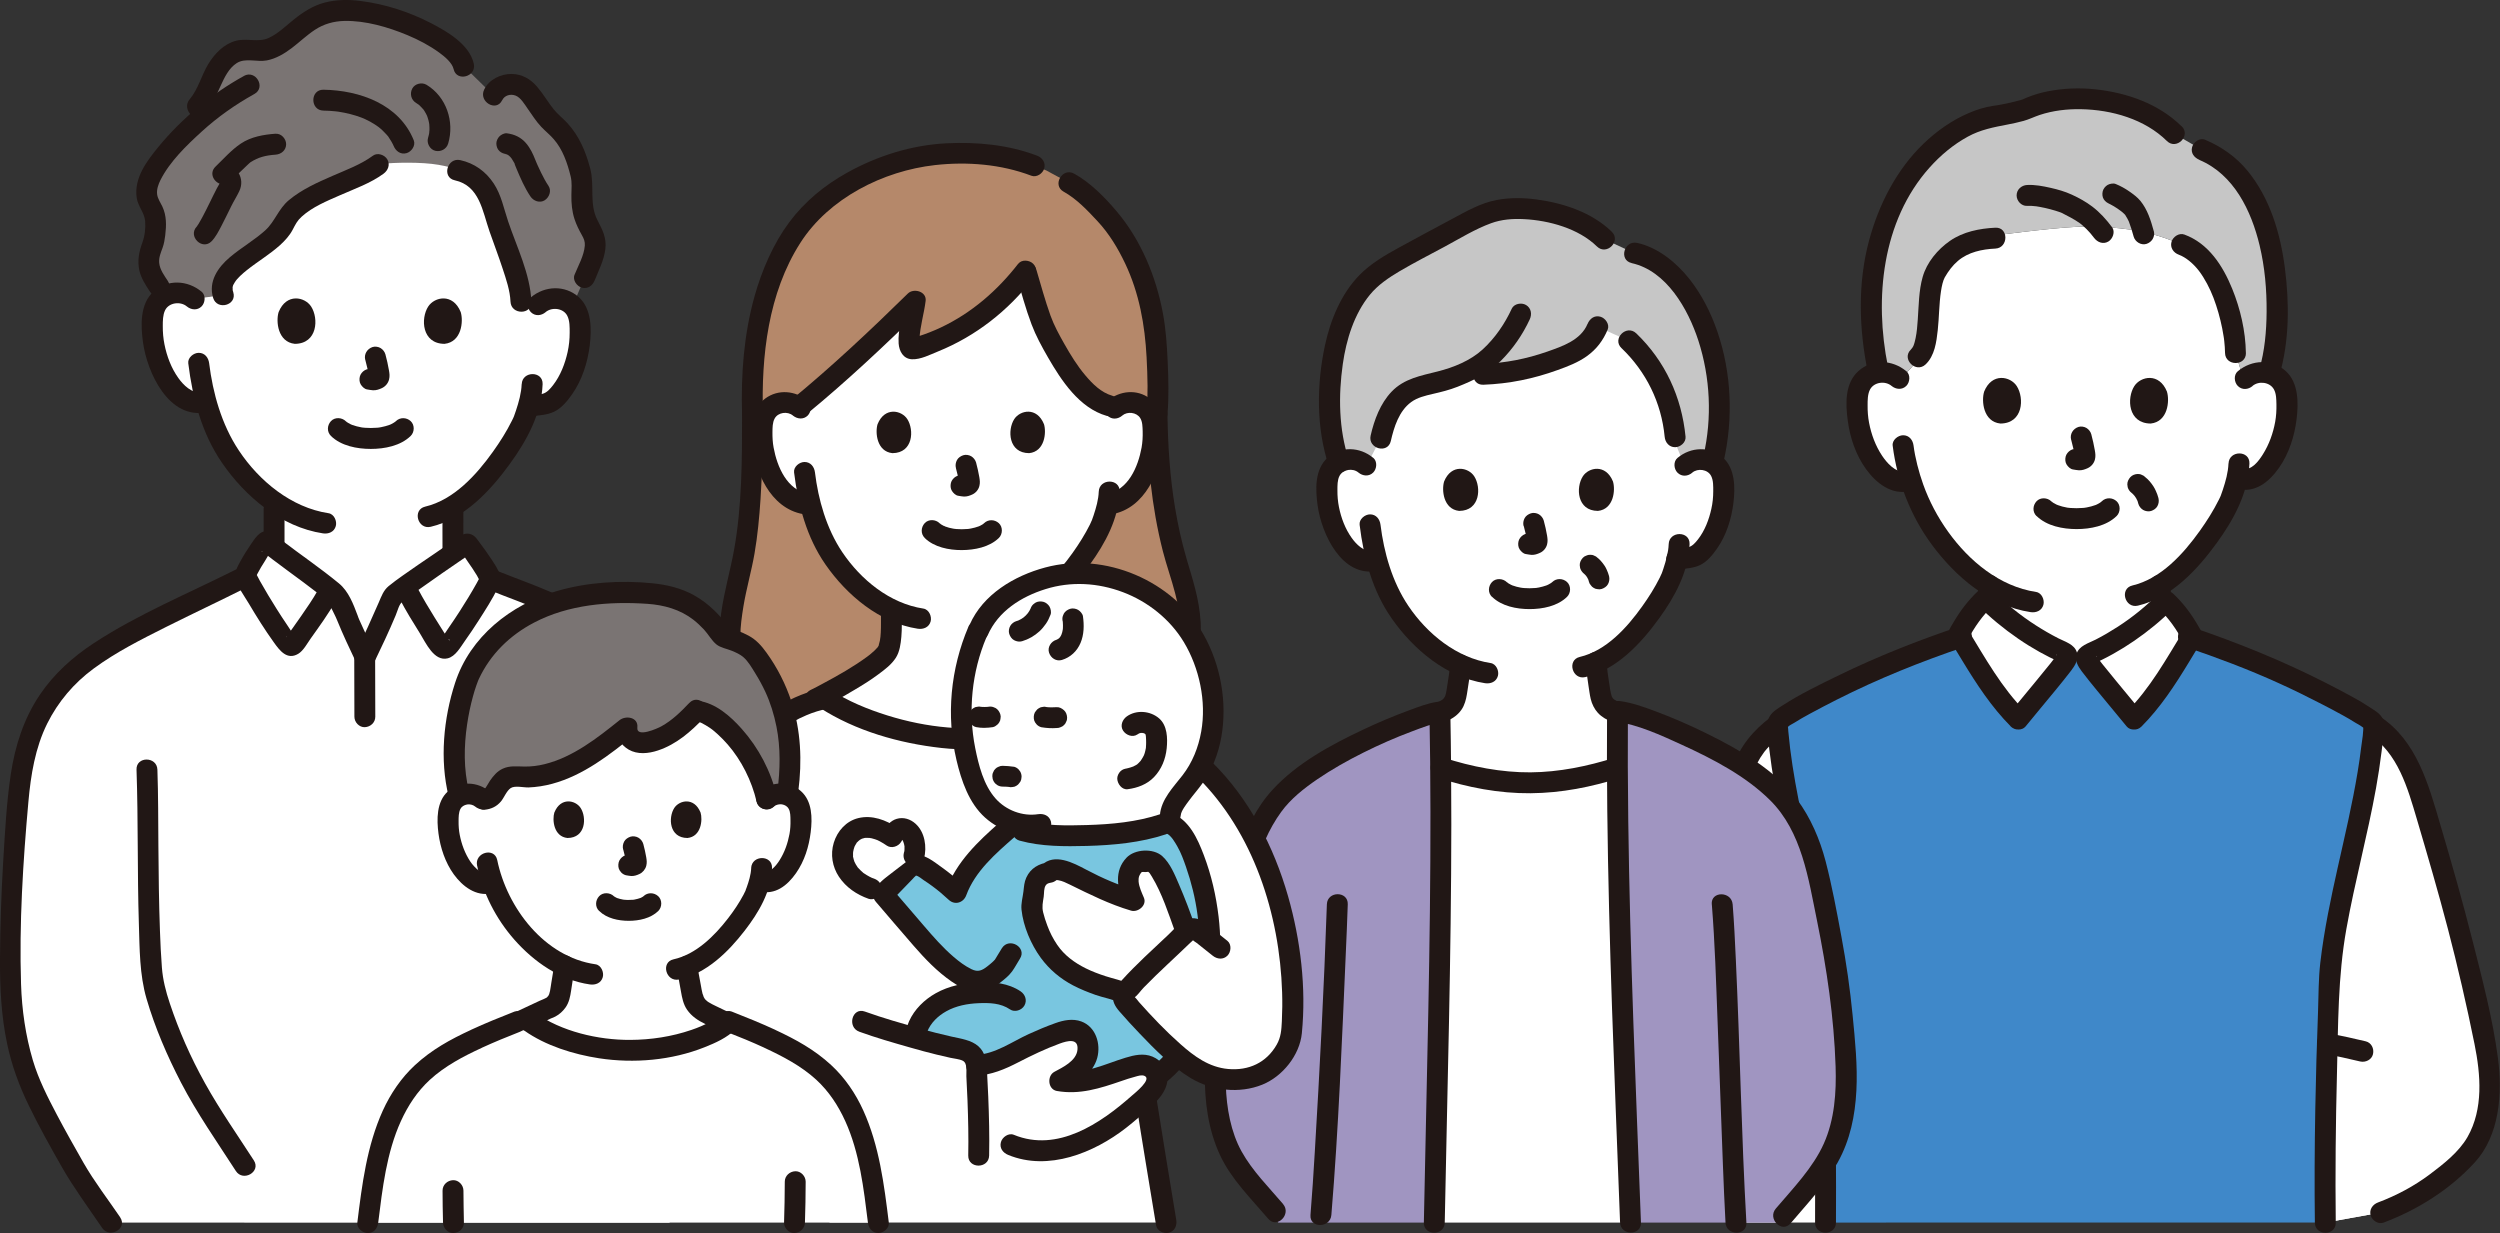 <?xml version="1.0" encoding="UTF-8"?>
<svg id="_レイヤー_2" data-name="レイヤー 2" xmlns="http://www.w3.org/2000/svg" viewBox="0 0 478.7 236.11">
  <rect x="0" y="0" width="478.7" height="236.11" fill="#333333" stroke="none"/>
  <defs>
    <style>
      .cls-1 {
        fill: #fff;
      }

      .cls-2 {
        fill: #79c6e0;
      }

      .cls-3 {
        fill: #7a7473;
      }

      .cls-4 {
        fill: #3f88c9;
      }

      .cls-5 {
        fill: #211715;
      }

      .cls-6 {
        fill: #a095c1;
      }

      .cls-7 {
        fill: #b5886a;
      }

      .cls-8 {
        fill: #c6c6c6;
      }
    </style>
  </defs>
  <g id="layer">
    <g id="group">
      <g id="father">
        <path class="cls-1" d="m103.07,58.34c1.02-.92,2.52-1.36,3.93-1.15s2.69,1.06,3.33,2.22c.46.81.6,1.74.69,2.64.31,3.55-.39,7.17-2,10.41-.78,1.58-1.81,3.09-3.23,4.24-1.14.91-3.21.85-4.64,1.1-.28.97-.56,1.77-.71,2.23-1.04,2.83-6.57,12.4-13.69,16.86-.04,3.07,0,5.81-.01,9.13-3.79,2.64-10.7,7.17-11.57,8.22-.71,1.67-1.66,3.74-1.91,4.6-.57,1.3-2.13,4.48-3.33,6.98-1.23-2.59-3.08-6.5-3.3-7.22-.26-.86-1.28-2.75-2.01-4.43-.94-1.19-8.92-6.83-12.13-9.33,0-3.16.02-5.94-.01-8.82-2.34-1.68-4.53-3.77-6.54-6.18-3.51-4.2-5.42-8.89-6.51-12.95-.23.06-.37.09-.37.09-1.96.49-3.5-.5-4.59-1.37-1.42-1.15-2.44-2.66-3.23-4.24-1.61-3.24-2.31-6.86-2-10.41.08-.9.23-1.83.69-2.64.64-1.16,1.93-2.01,3.33-2.22s2.91.23,3.93,1.15c0,0-13.72-36.11,31.61-36.11s34.28,37.19,34.28,37.19Z"/>
        <path class="cls-3" d="m87.6,32.59c3.74.75,5.91,3.55,7.01,7.85s5.02,12.88,5.15,17.32l3.31.58c1.02-.92,2.52-1.36,3.93-1.15,1.02.15,1.97.64,2.66,1.34l2.3-5.38c1.57-3.9,3.03-6.31,1.2-9.15-2.84-4.66-1.16-7.62-1.88-10.52-1.52-6.1-3.23-7.87-5.97-10.37-1.54-1.41-3.63-5.63-5.52-6.52s-4.56-.32-5.35,1.61l-5.64-5.51c-.61-3.24-7.49-7.31-13.81-9.17-5.07-1.49-10.73-2.61-15.25.15-3.44,2.1-6.18,6-10.22,6.06-1.02.01-2.04-.24-3.06-.14-2.4.24-4.19,2.33-5.29,4.48s-1.83,4.53-3.42,6.34l.86,2.15c-2.89,2.46-5.52,5.21-7.84,8.21-1.71,2.21-3.32,5.01-2.41,7.65.42,1.23,1.37,2.3,1.44,3.59.07,1.27-.07,3.72-.57,4.89-1.66,3.85-.15,5.78,1.22,7.91,0,0,.47.74,1.18,1.84.5-.28,1.05-.47,1.63-.56,1.41-.21,2.91.23,3.93,1.15l5.56-.75c-1.88-5.65,9.67-8.79,11.78-13.98,2.11-5.19,13.52-7.7,17.91-11,.32-.18,4.53-.52,8.76-.26s6.42,1.31,6.42,1.31Z"/>
        <path class="cls-1" d="m34.25,234.1h-12.96c-2.41-3.55-5.73-8.16-6.84-10.12-2.06-3.62-8.02-13.95-9.68-19.14-1.9-5.94-2.82-11.94-2.77-19.69,0-8.53.35-17.07.98-25.57.64-8.52.96-16.64,5.52-24.2,4.05-6.71,9.54-10.24,16.21-13.9,6.76-3.7,15.95-7.89,22.37-11.17-.29-.52,2.38-4.71,3.46-6.15.11-.15.15-.39.33-.44.2-.06.4.1.56.25,1.8,1.63,12.12,8.84,13.2,10.2.73,1.68,1.75,3.57,2.01,4.43.23.72,2.07,4.63,3.3,7.22,1.2-2.5,2.76-5.68,3.33-6.98.25-.86,1.19-2.93,1.91-4.6,1.1-1.33,11.9-8.24,13.77-9.83.17-.14.38-.29.59-.23.2.06.24.3.37.46,1.15,1.43,3.93,5.4,3.97,6.26.39.16.68.28.68.28,2.66,1.08,6.96,2.61,10.36,4.1l23.29,8.6s0,74.08,0,110.23H34.25Z"/>
        <path class="cls-5" d="m88.73,105.47c0-2.56-.02-5.13,0-7.69,0-1.05-.93-2.05-2-2s-1.99.88-2,2c-.02,2.56,0,5.13,0,7.69,0,1.05.92,2.05,2,2s2-.88,2-2h0Z"/>
        <path class="cls-5" d="m50.48,97.46c0,2.34,0,4.67,0,7.01,0,1.05.92,2.05,2,2s2-.88,2-2c0-2.34,0-4.67,0-7.01,0-1.05-.92-2.05-2-2s-2,.88-2,2h0Z"/>
        <path class="cls-5" d="m71.41,29.81c-2.33,1.71-5.14,2.73-7.77,3.88-2.92,1.27-5.87,2.59-8.33,4.64-2,1.66-2.67,4.1-4.5,5.76-2.11,1.91-4.63,3.33-6.8,5.17-2.3,1.95-4.15,4.65-3.2,7.78.75,2.46,4.61,1.41,3.86-1.06-.04-.14-.1-.29-.12-.43,0,.04.02.24,0,0-.01-.1.02-.69-.03-.38.08-.58.12-.6.45-1.14.45-.74,1.45-1.63,2.28-2.29,2.09-1.67,4.41-3.03,6.4-4.83.91-.83,1.79-1.79,2.37-2.89s.88-1.75,1.74-2.53c2.05-1.87,4.83-3,7.33-4.1,2.81-1.24,5.86-2.3,8.35-4.13.87-.64,1.3-1.73.72-2.74-.5-.86-1.86-1.36-2.74-.72h0Z"/>
        <path class="cls-5" d="m87.07,34.52c4.77,1.04,5.3,5.89,6.67,9.81.83,2.38,1.73,4.73,2.51,7.12.67,2.03,1.41,4.19,1.5,6.31.11,2.56,4.11,2.58,4,0-.22-5.31-2.79-10.43-4.46-15.39-.82-2.44-1.3-5.03-2.74-7.22-1.51-2.3-3.72-3.9-6.42-4.49-2.51-.55-3.58,3.31-1.06,3.86h0Z"/>
        <path class="cls-5" d="m96.15,19.21c.45-.95,1.57-1.28,2.56-.91s1.73,1.66,2.32,2.5c.83,1.17,1.61,2.43,2.6,3.48.78.82,1.66,1.52,2.4,2.37,1.72,1.96,2.62,4.6,3.24,7.13.28,1.16.16,2.34.14,3.54-.03,1.56.11,3.15.6,4.64.35,1.07.85,2.07,1.4,3.05.38.66.63,1.25.57,2.02-.15,1.92-1.26,3.84-1.97,5.59-.41,1,.44,2.2,1.4,2.46,1.14.31,2.05-.39,2.46-1.4.78-1.92,1.75-3.82,2.03-5.9.3-2.2-.53-3.74-1.5-5.62-1.62-3.13-.51-6.57-1.38-9.87s-2.12-6.26-4.4-8.74c-.84-.91-1.85-1.67-2.62-2.64-1.09-1.38-1.98-2.91-3.12-4.26-1.28-1.52-2.91-2.47-4.94-2.49s-4.31,1.05-5.24,3.01c-1.1,2.31,2.35,4.34,3.45,2.02h0Z"/>
        <path class="cls-5" d="m90.71,12.16c-.83-3.65-5.06-6.11-8.11-7.69-4.21-2.19-8.88-3.7-13.6-4.29-2.27-.29-4.6-.27-6.82.31s-4.13,1.81-5.92,3.25c-1.53,1.23-2.98,2.68-4.79,3.52-2.02.93-4.16,0-6.25.54-2.33.59-4.13,2.48-5.34,4.47-1.31,2.16-1.91,4.78-3.56,6.74s1.17,4.8,2.83,2.83c1.39-1.66,2.24-3.52,3.13-5.48.72-1.57,1.54-3.3,3.04-4.27,1.66-1.07,3.9-.16,5.77-.52,1.77-.34,3.35-1.29,4.77-2.36,1.5-1.14,2.86-2.46,4.44-3.5,1.7-1.12,3.6-1.65,5.62-1.7,4.07-.09,8.37,1.17,12.1,2.72,2.13.89,4.21,1.98,6.08,3.34,1.12.81,2.49,1.98,2.76,3.17.57,2.51,4.43,1.45,3.86-1.06h0Z"/>
        <path class="cls-5" d="m46.71,14.54c-6.21,3.45-11.81,8.04-16.33,13.53-2.27,2.76-4.77,6.04-4.2,9.84.24,1.57,1.48,2.86,1.61,4.39.11,1.33-.05,2.83-.51,4.09-.65,1.77-1.01,3.5-.6,5.38.33,1.5,1.2,2.8,2.02,4.07,1.39,2.15,4.86.15,3.45-2.02-.7-1.07-1.55-2.19-1.67-3.5-.09-1.02.31-1.93.65-2.87.28-.78.41-1.57.51-2.39.23-1.9.27-3.75-.55-5.51-.35-.75-.88-1.47-1-2.31-.13-.94.22-1.92.63-2.75,1.79-3.56,5.01-6.66,7.93-9.32,3.06-2.79,6.45-5.17,10.07-7.18,2.25-1.25.24-4.71-2.02-3.45h0Z"/>
        <path class="cls-5" d="m61.92,21.18c.75.01,1.5.05,2.25.13.17.02.34.04.52.06.38.05-.46-.08.19.03.35.06.69.11,1.03.18.76.15,1.5.34,2.24.57.33.1.66.22.99.34.19.07.39.15.58.23-.24-.1.11.05.19.09.65.3,1.28.64,1.88,1.03.28.18.56.37.83.58-.26-.2.22.19.22.19.13.11.25.22.37.33.27.25.52.51.77.79.09.1.17.2.26.3.39.46-.16-.27.17.23.18.28.37.56.54.85.1.18.2.36.29.54.03.05.25.57.13.28.4,1,1.33,1.71,2.46,1.4.95-.26,1.8-1.45,1.4-2.46-2.78-6.9-10.35-9.58-17.3-9.69-2.57-.04-2.58,3.96,0,4h0Z"/>
        <path class="cls-5" d="m79.65,19.7c.18.11.36.23.53.35.22.15-.05-.01-.1-.08.06.07.17.14.24.2.3.26.53.58.81.85-.34-.32-.14-.19-.05-.06.06.08.12.17.17.26.11.17.22.35.31.53.09.16.16.33.25.5.11.22-.15-.42-.04-.08.03.1.07.19.1.29.13.37.23.76.3,1.14.01.08.02.17.04.25-.13-.52-.03-.25-.02-.1.02.21.03.42.04.63,0,.19,0,.38,0,.57s-.08.45-.05.63c-.02-.16.06-.43,0-.09-.02.1-.04.21-.06.31-.05.21-.1.41-.16.62-.3,1,.36,2.22,1.4,2.46s2.14-.32,2.46-1.4c1.24-4.19-.35-8.95-4.14-11.24-.9-.54-2.24-.23-2.74.72s-.24,2.16.72,2.74h0Z"/>
        <path class="cls-5" d="m52.79,25.6c-2.3.17-4.72.58-6.67,1.89-1.81,1.21-3.31,2.93-4.86,4.42-1.35,1.3-.22,3.26,1.41,3.41-.31-.03-.3-.11-.43-.28-.05-.07.09-.29.05-.31.02.01-.28.47-.3.51-.16.27-.32.55-.47.83-.46.88-.89,1.78-1.33,2.67-.48.97-.96,1.95-1.47,2.9-.23.42-.46.84-.71,1.25-.09.14-.24.3-.29.45,0-.03.26-.28-.03.02-1.79,1.85,1.03,4.68,2.83,2.83.78-.81,1.32-1.88,1.84-2.86.66-1.26,1.27-2.54,1.9-3.81.48-.98,1.08-1.92,1.55-2.9,1.19-2.49-.48-5.04-3.13-5.29l1.41,3.41c1.04-1,2.08-2,3.12-2.99.17-.16.33-.32.5-.47.08-.08.18-.15.26-.22.26-.25-.37.24.05-.03,1.44-.91,2.79-1.28,4.77-1.42,1.08-.08,2-.86,2-2,0-1.02-.92-2.08-2-2h0Z"/>
        <path class="cls-5" d="m104.48,59.76c1.22-1.02,3.43-.76,4.16.74.47.95.44,2.18.44,3.21,0,1.24-.12,2.46-.39,3.68-.49,2.23-1.37,4.53-2.78,6.35-.54.69-1.16,1.44-2.03,1.67-1,.26-2.06.3-3.08.44-1.07.15-1.66,1.51-1.4,2.46.32,1.15,1.39,1.55,2.46,1.4,1.44-.2,2.89-.24,4.23-.87,1.44-.68,2.56-2.07,3.46-3.35,1.92-2.74,2.97-6.09,3.38-9.38.37-3.05.38-6.99-2.1-9.21-2.66-2.37-6.52-2.19-9.18.04-.83.69-.72,2.11,0,2.83.82.82,2,.7,2.83,0h0Z"/>
        <path class="cls-5" d="m99.89,73.56c-.07,1.73-.55,3.41-1.09,5.05-.14.41-.27.82-.43,1.23.22-.55-.05.11-.1.21-.08.16-.15.32-.23.47-1.04,2.1-2.3,4.09-3.66,5.99-3.16,4.42-7.47,9.2-12.97,10.5-2.5.59-1.44,4.45,1.06,3.86,6.46-1.52,11.44-6.92,15.19-12.09,3.25-4.48,6.01-9.56,6.24-15.22.1-2.57-3.9-2.57-4,0h0Z"/>
        <path class="cls-5" d="m38.59,55.85c-2.66-2.22-6.53-2.42-9.18-.04s-2.47,6.54-2.03,9.74c.8,5.79,4.94,14.87,12.21,13.37,2.52-.52,1.45-4.38-1.06-3.86-1.77.37-3.46-1.38-4.38-2.68-1.36-1.9-2.2-4.16-2.66-6.44-.23-1.15-.33-2.32-.32-3.5,0-.98,0-2.12.44-3.03.73-1.49,2.94-1.76,4.16-.74.83.69,2.02.81,2.83,0,.71-.71.83-2.13,0-2.83h0Z"/>
        <path class="cls-5" d="m36.05,69.56c.83,6.73,2.57,13.39,6.46,19.06,4.46,6.49,11.34,12.3,19.33,13.51,1.07.16,2.15-.27,2.46-1.4.26-.95-.32-2.3-1.4-2.46-7.11-1.08-13.27-6.15-17.17-12.02-3.31-4.97-4.98-11-5.68-16.69-.13-1.07-.83-2-2-2-.98,0-2.13.92-2,2h0Z"/>
        <path class="cls-5" d="m60.85,113.05c-.96,1.71-2.09,3.32-3.2,4.93-.58.84-1.16,1.67-1.76,2.5-.26.36-.51.72-.77,1.07-.1.14-.22.27-.31.41-.17.29.06-.12.04-.11l1.01-.27h.04c.29.17.59.35.88.52-.69-.61-1.27-1.66-1.82-2.46-.68-1-1.34-2.01-1.98-3.03-1.11-1.76-2.19-3.55-3.21-5.37-.29-.52-.54-1.07-.84-1.59-.2-.34.08.23.07.17-.06-.41.03.9-.01.77-.05-.16.19-.36,0-.1.11-.16.19-.4.27-.57.45-.88.97-1.73,1.51-2.57.44-.69.89-1.65,1.49-2.21l-1.95.51c-.29-.04-.33-.27,0,0,.14.12.28.23.42.34.45.36.91.71,1.37,1.06.98.74,1.96,1.47,2.95,2.2,1.96,1.45,4.28,3.14,5.99,4.48.61.48,1.45.98,1.92,1.6.19.25.28.68.53,1.2.34.73.74,1.44,1.04,2.19,1.11,2.74,2.37,5.41,3.64,8.08.46.98,1.86,1.23,2.74.72,1-.58,1.18-1.76.72-2.74-.68-1.43-1.36-2.87-2.02-4.31-.27-.59-.55-1.19-.81-1.78-.05-.11-.29-.72-.14-.32-.06-.17-.12-.34-.18-.51-.83-2.2-1.73-4.63-3.58-6.15-3.54-2.92-7.36-5.5-11-8.29-.19-.14.02.02.05.04-.09-.07-.17-.13-.26-.2-.13-.11-.27-.21-.4-.32-.37-.3-.72-.67-1.14-.9-1.95-1.08-3.08.67-4.03,2.06-.74,1.09-1.46,2.21-2.09,3.37-.53.98-1.21,2.14-.93,3.3.4,1.65,1.67,3.33,2.52,4.76,1.51,2.55,3.09,5.07,4.82,7.48,1.1,1.54,2.52,3.45,4.65,2.19.99-.58,1.73-1.99,2.38-2.91,1.67-2.35,3.4-4.71,4.81-7.23,1.26-2.25-2.19-4.26-3.45-2.02h0Z"/>
        <path class="cls-5" d="m71.65,126.82c1.43-2.97,2.83-5.92,4.1-8.96.43-1.02.62-2.08,1.31-2.67.15-.12.3-.24.45-.36-.38.3.24-.17.3-.22.4-.3.81-.59,1.21-.88,3.64-2.59,7.71-5.42,11.19-7.78l-1.01.27.31-.04-1.41-.59c.57.51.96,1.23,1.5,2,.6.85,1.19,1.72,1.73,2.62.2.34.36.73.58,1.06.11.17.02-.26-.01,0,.18-1.51.02-1.03-.02-.73.01-.12.24-.48.07-.17-.07.12-.12.25-.18.37-.15.3-.32.6-.48.9-1.03,1.86-2.15,3.67-3.3,5.46-.64.99-1.29,1.97-1.96,2.93-.6.86-1.2,1.95-2.01,2.61l.88-.51v-.02c.34.09.68.18,1.01.27.22.1.3.44.05.13-.1-.12-.18-.25-.26-.38-.23-.34-.46-.69-.69-1.04-.6-.93-1.19-1.87-1.77-2.82-1.12-1.82-2.24-3.65-3.23-5.55-1.19-2.28-4.64-.26-3.45,2.02s2.52,4.41,3.86,6.56c1.11,1.78,2.68,5.39,5.29,4.76,1.52-.37,2.46-2.15,3.31-3.34.91-1.27,1.77-2.57,2.61-3.88,1.3-2.03,2.64-4.1,3.7-6.27.4-.83.66-1.53.4-2.47-.31-1.09-1.06-2.13-1.67-3.07-.7-1.06-1.43-2.09-2.2-3.1-.47-.61-.79-1.24-1.56-1.58-1.05-.46-2.03.07-2.85.7-.2.16-.17.13.03-.02-.14.1-.28.21-.42.31-.38.28-.76.55-1.15.81-.93.65-1.86,1.28-2.79,1.92-2.04,1.39-4.09,2.77-6.1,4.2-.89.63-1.77,1.27-2.61,1.96-.99.82-1.37,1.93-1.87,3.09-1.37,3.16-2.72,6.14-4.33,9.48-1.11,2.31,2.34,4.34,3.45,2.02h0Z"/>
        <path class="cls-5" d="m26.14,147.36c.34,9.84.14,19.69.45,29.53.15,4.78.12,9.73,1.47,14.35,1.61,5.52,3.96,10.96,6.6,16.05,3.07,5.91,6.9,11.35,10.5,16.93,1.39,2.15,4.86.15,3.45-2.02-3.16-4.89-6.51-9.67-9.34-14.76s-4.99-10.04-6.76-15.33c-.75-2.25-1.33-4.48-1.51-6.85s-.29-4.65-.37-6.97c-.2-5.42-.26-10.84-.3-16.26-.04-4.88-.02-9.77-.19-14.66-.09-2.57-4.09-2.58-4,0h0Z"/>
        <path class="cls-5" d="m23.02,233.1c-2.35-3.46-4.94-6.8-7.02-10.43-1.75-3.07-3.49-6.15-5.14-9.28-1.76-3.35-3.49-6.73-4.57-10.37-1.4-4.75-2.1-9.63-2.26-14.57-.37-11.61.37-23.39,1.41-34.95.46-5.1,1.29-10.29,3.59-14.93,2.08-4.19,5.13-7.78,8.9-10.55,4.3-3.17,9.15-5.6,13.91-7.99,5.1-2.55,10.26-4.97,15.35-7.53,2.3-1.16.28-4.61-2.02-3.45-9.11,4.59-18.73,8.53-27.28,14.15-4.01,2.64-7.55,5.83-10.25,9.82-3.09,4.56-4.77,9.85-5.58,15.26s-1.11,11.14-1.45,16.71C.24,171.21.03,177.44,0,183.68c-.03,5.46.24,10.89,1.38,16.25.88,4.14,2.3,7.99,4.15,11.79,1.96,4.03,4.15,7.95,6.37,11.84s5.06,7.73,7.66,11.56c1.44,2.12,4.91.12,3.45-2.02h0Z"/>
        <path class="cls-5" d="m97.03,29.52c-.59-.08-.16,0-.03.03.07.02.43.11.11.03-.3-.07.02.02.1.06.09.05.22.17.32.21-.16-.06-.3-.25-.06-.03.08.07.16.15.23.22.07.07.18.24.26.29-.14-.09-.22-.3-.04-.04.14.2.27.41.38.62.06.1.32.49.29.6-.11-.26-.13-.31-.08-.17.02.05.04.1.06.15.03.08.06.16.1.25.08.2.16.4.24.59.76,1.81,1.56,3.66,2.66,5.29.58.87,1.79,1.33,2.74.72.86-.56,1.34-1.81.72-2.74-.55-.81-1-1.68-1.43-2.55-.23-.47-.46-.95-.67-1.43-.11-.24-.21-.48-.31-.71.25.57-.05-.12-.11-.28-.47-1.19-.96-2.25-1.8-3.23-.96-1.12-2.23-1.7-3.67-1.88-.47-.06-1.1.27-1.41.59-.35.35-.61.92-.59,1.41s.19,1.05.59,1.41c.42.38.86.51,1.41.59h0Z"/>
        <path class="cls-5" d="m94,113.1c1.6.65,3.21,1.25,4.82,1.87.89.34,1.77.68,2.65,1.04.47.19.93.37,1.39.57.11.04.21.09.32.13.28.12-.28-.12,0,0,.23.1.47.2.7.3.96.42,2.19.31,2.74-.72.46-.87.31-2.29-.72-2.74-3.57-1.56-7.23-2.84-10.84-4.3-.97-.39-2.24.43-2.46,1.4-.26,1.16.36,2.04,1.4,2.46h0Z"/>
        <path class="cls-5" d="m63.36,83.47c1.95,1.91,5.01,2.49,7.64,2.49s5.69-.58,7.64-2.49c.75-.73.79-2.1,0-2.83s-2.03-.78-2.83,0c-.08.08-.44.37-.13.13s-.16.1-.26.16c-.16.1-.33.19-.5.28-.11.06-.23.11-.35.16.21-.1.29-.11.03-.02-.54.19-1.09.35-1.65.45-.03,0-.62.1-.22.05-.17.02-.34.04-.51.05-.4.03-.81.05-1.21.05-.37,0-.74-.01-1.11-.04-.2-.02-.41-.03-.61-.06.29.04,0,0-.13-.03-.57-.1-1.13-.25-1.68-.44-.11-.04-.53-.25-.04,0-.1-.05-.19-.09-.29-.14-.19-.09-.37-.19-.55-.3-.12-.08-.26-.22-.4-.27.36.14.33.28.15.11-.05-.05-.1-.09-.15-.14-.75-.73-2.09-.8-2.83,0s-.8,2.05,0,2.83h0Z"/>
        <path class="cls-5" d="m69.95,68.92c.28,1.05.54,2.13.7,3.2l-.07-.53c.02.15.03.29.01.44l.07-.53c-.01.07-.03.13-.05.2l.2-.48s-.04.09-.07.13l.31-.4s-.06.07-.1.1l.4-.31c-.08.05-.17.09-.25.13l.48-.2c-.14.06-.28.1-.43.12l.53-.07c-.13.02-.27.01-.4,0l.53.07c-.15-.02-.3-.06-.45-.08-.27-.08-.53-.1-.8-.04-.27.01-.51.09-.74.24-.41.24-.81.72-.92,1.2-.12.51-.09,1.09.2,1.54.26.4.7.85,1.2.92.38.05.74.15,1.12.16.6.03,1.16-.16,1.7-.41.67-.31,1.2-.93,1.38-1.66.15-.62.09-1.13-.02-1.74-.17-1.03-.41-2.06-.68-3.07-.13-.48-.49-.94-.92-1.2s-1.06-.36-1.54-.2c-1.04.34-1.68,1.38-1.4,2.46h0Z"/>
        <path class="cls-5" d="m53.35,59.76c-.54,1.74-.19,5.74,3.11,6.08,4.35-.03,4.59-4.86,3.12-7.14-1.2-1.86-4.73-2.64-6.23,1.06Z"/>
        <path class="cls-5" d="m88.22,59.76c.54,1.74.19,5.74-3.11,6.08-4.35-.03-4.59-4.86-3.12-7.14,1.2-1.86,4.73-2.64,6.23,1.06Z"/>
        <path class="cls-5" d="m71.86,137.24c-.01-3.84-.03-7.68-.03-11.52,0-1.05-.92-2.05-2-2s-2,.88-2,2c0,3.84.01,7.68.03,11.52,0,1.05.92,2.05,2,2s2-.88,2-2h0Z"/>
      </g>
      <g id="grandfather">
        <path class="cls-1" d="m340.87,234.1c-2.37,0-4.89,0-7.07,0v-86.59c.85-3.12,3.26-6.3,6.51-8.65,1.16,15.07,5.96,29.42,8.16,44.36,0,.06.01.11.02.17.86,16.74,1.14,33.87,1.05,50.7,0,0-4.06,0-8.67,0Z"/>
        <path class="cls-1" d="m445.25,234.1c-.19-16.13.24-33.09.98-49.08,0-.07,0-.14.02-.21,1.78-15.46,7.17-30.31,8.28-45.88,0-.05,0-.09,0-.14.07.05.12.08.12.08,4.56,2.85,7.52,8.75,8.82,13.15,5.23,17.58,8.77,29.76,12.41,47.85.48,2.36,1.12,7.33.85,10.34-.4,4.45-1.96,8.8-4.79,11.5-4.5,4.29-8.74,7.76-16.06,10.47l-10.63,1.92Z"/>
        <path class="cls-1" d="m445.25,234.1c-.19-16.13.24-33.09.98-49.08,0-.07,0-.14.02-.21,1.78-15.46,7.17-30.31,8.28-45.88,0-.05,0-.09,0-.14.08.05.12.08.12.08,4.56,2.85,7.52,8.75,8.82,13.15,5.23,17.58,8.77,29.76,12.41,47.85.48,2.36,1.12,7.33.85,10.34-.4,4.45-1.96,8.8-4.79,11.5-4.5,4.29-8.74,7.76-16.06,10.47l-10.63,1.92Z"/>
        <path class="cls-1" d="m422.61,124.22c-2.43-1.15-5.1-2.41-5.21-2.45-3.06-1.1-2.94-3.07-3.32-5.26-.26-1.48-.45-2.97-.56-4.46,7.15-4.42,12.7-14.02,13.74-16.86.22-.67.73-2.08,1.08-3.67l.49.15c1.58.48,2.67-.01,3.76-.88,1.42-1.15,2.44-2.65,3.22-4.22,1.61-3.23,2.3-6.84,2-10.38-.08-.9-.23-1.82-.68-2.63-.64-1.15-1.92-2-3.32-2.21-1.55-.23-3.23.33-4.22,1.46-.7-2.64-1.54-5.24-1.54-5.24-.06-5.84-2.96-17.94-10.31-20.73-6.24-2.72-10.28-3.03-15.57-3.45-4.32-.35-14.45.97-19.49,1.6-2.54.31-5.71.93-8.86,3.17-7.17,5.12-2.84,17.09-6.52,20.21,0,0-1.1,2.62-3.78,4.05-1-.85-2.43-1.26-3.78-1.07-.01,0-.03,0-.04,0-1.4.21-2.68,1.06-3.32,2.21-.45.81-.6,1.73-.68,2.63-.31,3.54.39,7.15,2,10.38.78,1.57,1.8,3.08,3.22,4.22,1.09.87,2.45,1.82,4.24,1.34,0,0,.33.04.82.09,1.28,3.93,3.43,8.48,6.99,12.74,2.4,2.87,5.06,5.3,7.92,7.1-.11,1.53-.3,2.91-.57,4.44-.39,2.2-.26,4.16-3.32,5.26-.09.03-2.24,1.03-4.57,2.11,0,0,2.8,13.33,23.72,13.33s26.48-12.99,26.48-12.99Z"/>
        <path class="cls-5" d="m373.42,125.6c1.42-.65,2.83-1.32,4.25-1.96.72-.33-.54.21.03-.01.44-.17.88-.35,1.29-.58.79-.45,1.44-1.05,1.97-1.78.73-1.03.97-2.26,1.15-3.48.29-1.91.62-3.8.77-5.72.08-1.05-.98-2.05-2-2-1.15.05-1.91.88-2,2-.13,1.69-.35,2.86-.61,4.59-.08.52-.15,1.03-.27,1.54-.03.12-.06.24-.1.36-.12.39-.11.07.03-.02-.07.04-.12.25-.17.33s-.35.42-.13.22c.24-.22-.1.1-.15.15s-.41.33-.18.17-.2.12-.25.15c-.15.09-.3.16-.46.24-.31.15.45-.17-.15.06-.18.07-.35.15-.53.22-.13.06-.26.12-.39.18-1.37.63-2.74,1.27-4.12,1.9-.95.44-1.26,1.89-.72,2.74.63.98,1.72,1.19,2.74.72h0Z"/>
        <path class="cls-5" d="m411.52,112.04c.16,2,.49,3.97.79,5.96.21,1.41.6,2.74,1.57,3.83.54.61,1.24,1.1,1.98,1.44.27.13.55.24.83.35.65.25-.49-.23-.21-.1.17.08.35.16.52.24,1.54.72,3.08,1.45,4.61,2.18.94.45,2.2.29,2.74-.72.47-.89.29-2.26-.72-2.74-1.46-.69-2.92-1.39-4.39-2.07-.42-.2-.85-.4-1.28-.57-.24-.09-.25-.1-.08-.03-.16-.07-.32-.15-.48-.24-.14-.08-.27-.17-.41-.26.4.27,0-.02-.1-.11-.05-.05-.1-.1-.14-.15-.11-.13-.12-.14,0,0,.07.26-.04-.08-.09-.17-.04-.08-.18-.47-.09-.16.09.34-.05-.18-.07-.24-.15-.5-.23-1.03-.31-1.54-.26-1.76-.51-3.13-.64-4.89-.08-1.04-.86-2.05-2-2-1.01.05-2.09.88-2,2h0Z"/>
        <path class="cls-8" d="m416.32,25.6c-6.64-6.69-20.1-8.54-28.27-4.73-.81.38-4.43,1.14-5.4,1.26-6.89.8-14.14,6.58-18.19,13.45-5.81,9.85-7.52,21.04-5.16,33.77.02.07.4,1.81.4,1.81l.04.19c1.35-.19,2.78.22,3.78,1.07,2.68-1.43,3.78-4.05,3.78-4.05,3.68-3.12-.65-15.1,6.52-20.21,3.15-2.24,6.32-2.86,8.86-3.17,5.03-.62,15.16-1.94,19.49-1.6,5.29.43,9.33.73,15.57,3.45,7.35,2.8,10.25,14.89,10.31,20.73,0,0,.84,2.6,1.54,5.24,1-1.12,2.67-1.69,4.22-1.46.23.03.45.08.66.15,1.91-6.18,2.16-16.88.03-25.42-2.09-8.35-6.19-14.65-12.84-17.38l-5.34-3.09Z"/>
        <path class="cls-5" d="m430.04,67.57c-.06-4.17-1.06-8.46-2.63-12.31-1.79-4.38-4.52-8.65-9.15-10.35-1.01-.37-2.19.42-2.46,1.4-.31,1.12.38,2.09,1.4,2.46,1.38.51,2.81,1.74,3.85,3.09,1.14,1.5,2.11,3.4,2.79,5.17.72,1.9,1.27,3.86,1.67,5.86.09.47.18.95.25,1.42.09.57.07.36.14,1,.08.75.14,1.51.15,2.27.04,2.57,4.04,2.58,4,0h0Z"/>
        <path class="cls-5" d="m412.4,44.24c-.56-2.05-1.2-4.11-2.56-5.78-.58-.7-1.33-1.25-2.07-1.77-.84-.59-1.72-1.08-2.68-1.47-.45-.18-1.14-.03-1.54.2s-.81.72-.92,1.2c-.12.51-.09,1.09.2,1.54s.68.71,1.2.92c-.71-.29-.11-.04.07.05s.36.19.54.3c.37.21.72.45,1.07.69.18.12.35.25.52.38.2.14-.38-.31-.13-.1.07.06.14.11.21.17.09.08.76.63.71.73.01-.02-.35-.47-.1-.13.05.07.1.15.15.22.09.14.18.29.26.43s.17.31.24.47c.04.09.08.18.12.27.16.34-.17-.43-.04-.09.35.93.64,1.87.9,2.83.28,1.01,1.43,1.73,2.46,1.4s1.69-1.38,1.4-2.46h0Z"/>
        <path class="cls-5" d="m404.42,43.51c-1.12-1.49-2.31-2.83-3.8-3.96-1.2-.91-2.52-1.64-3.89-2.27s-2.68-.99-4.07-1.31c-1.46-.33-3.01-.63-4.52-.55-1.08.06-2,.88-2,2,0,1.04.92,2.06,2,2,.58-.03,1.16.01,1.74.08.22.03-.24-.04.13.02.2.03.39.07.59.1.33.06.66.13.99.2.66.15,1.32.32,1.97.52.27.08.54.17.8.26.12.04.23.09.35.13.44.15-.37-.19,0,0,1.2.62,2.4,1.2,3.51,1.99.09.07.34.26.13.09.15.12.3.24.44.37.25.22.49.45.73.68.52.52,1.05,1.14,1.44,1.67.65.86,1.73,1.31,2.74.72.85-.5,1.37-1.87.72-2.74h0Z"/>
        <path class="cls-5" d="m382.07,43.6c-3.03.15-6.15.76-8.69,2.52-2.36,1.64-4.44,4.12-5.23,6.92-.74,2.6-.74,5.41-.93,8.08-.09,1.23-.17,2.43-.42,3.62-.11.51-.23,1.04-.43,1.52-.06.14-.31.52-.48.68-1.86,1.79.97,4.61,2.83,2.83,1.74-1.66,2.07-4.28,2.32-6.55.27-2.47.25-5.03.62-7.46.14-.96.39-2.06.72-2.64.68-1.19,1.48-2.28,2.53-3.17,1.99-1.69,4.62-2.23,7.16-2.35s2.58-4.13,0-4h0Z"/>
        <path class="cls-5" d="m431.31,73.9c1.2-1.01,3.32-.76,4.1.66.46.83.46,1.93.48,2.86.02,1.12-.04,2.25-.24,3.36-.4,2.19-1.16,4.32-2.35,6.21-.81,1.29-2.19,3.2-3.91,2.74-2.49-.66-3.55,3.19-1.06,3.86,3.46.92,6.17-1.33,8.06-4.02s2.96-6.04,3.36-9.31c.38-3.07.4-6.99-2.09-9.22-2.65-2.37-6.5-2.18-9.16.04-.83.69-.72,2.11,0,2.83.82.82,2,.7,2.83,0h0Z"/>
        <path class="cls-5" d="m426.71,88.74c-.07,1.73-.54,3.39-1.08,5.03-.14.41-.27.82-.43,1.23.22-.55-.05.11-.1.21-.08.16-.15.32-.23.47-1.04,2.09-2.3,4.08-3.65,5.97-3.15,4.41-7.44,9.17-12.92,10.46-2.5.59-1.44,4.45,1.06,3.86,6.44-1.51,11.4-6.9,15.14-12.05,3.23-4.46,5.99-9.53,6.22-15.17.1-2.57-3.9-2.57-4,0h0Z"/>
        <path class="cls-5" d="m365.02,71.08c-2.65-2.22-6.51-2.41-9.16-.04s-2.47,6.32-2.06,9.44c.43,3.3,1.55,6.65,3.52,9.36s4.87,4.98,8.34,4.21c2.51-.55,1.45-4.41-1.06-3.86-1.68.37-3.4-1.7-4.21-2.92-1.27-1.9-2.07-4.08-2.5-6.32-.21-1.09-.29-2.2-.28-3.31,0-.99-.01-2.19.48-3.09.78-1.41,2.89-1.67,4.1-.66.83.69,2.02.81,2.83,0,.71-.71.83-2.13,0-2.83h0Z"/>
        <path class="cls-5" d="m362.41,85.34c.85,6.76,3.38,13.35,7.42,18.85,4.58,6.23,11.1,11.82,18.98,13.02,1.07.16,2.15-.27,2.46-1.4.26-.95-.32-2.3-1.4-2.46-6.99-1.06-12.83-5.93-16.85-11.54-2-2.79-3.62-5.84-4.77-9.07-.84-2.34-1.56-5.17-1.84-7.4-.13-1.07-.82-2-2-2-.98,0-2.14.92-2,2h0Z"/>
        <path class="cls-5" d="m417.73,24.19c-4.38-4.33-10.5-6.45-16.53-7.09-3.03-.32-6.12-.2-9.11.39-1.38.27-2.73.68-4.03,1.21-.34.14-.68.32-1.02.44.4-.15,0-.02-.17.03-.61.17-1.23.33-1.85.47s-1.22.27-1.83.38c-.22.04-.45.08-.67.12-.27.05.1,0,.13-.01-.35.05-.7.09-1.05.14-1.58.24-3.09.73-4.56,1.35-3.25,1.38-6.18,3.45-8.72,5.89-5.15,4.95-8.56,11.62-10.41,18.47-2.23,8.27-1.96,16.92-.27,25.25.51,2.52,4.37,1.45,3.86-1.06-2.62-12.91-1.17-27.86,7.96-38.07,2.11-2.36,4.55-4.41,7.33-5.93,2.44-1.34,4.91-1.8,7.6-2.32,1.04-.2,2.07-.42,3.09-.7s2.04-.79,3.09-1.14c2.55-.84,5.22-1.15,7.89-1.1,5.86.1,12.21,1.89,16.46,6.09,1.83,1.81,4.66-1.01,2.83-2.83h0Z"/>
        <path class="cls-5" d="m421.13,30.62c6.63,2.79,9.96,9.77,11.54,16.37,1,4.17,1.37,8.47,1.34,12.74-.03,3.72-.36,7.46-1.4,11.04-.72,2.48,3.13,3.53,3.86,1.06,1.91-6.54,1.91-13.79,1.04-20.5s-2.86-13.41-7.2-18.68c-2.18-2.64-4.96-4.58-8.1-5.9-1-.42-2.2.45-2.46,1.4-.32,1.15.4,2.04,1.4,2.46h0Z"/>
        <g id="face">
          <path class="cls-5" d="m407.91,94.16c.37.29.7.63,1,1l-.31-.4c.31.4.56.84.76,1.3l-.2-.48c.12.28.21.57.28.86.12.48.5.95.92,1.2s1.06.36,1.54.2.95-.46,1.2-.92.33-1,.2-1.54c-.11-.48-.3-.91-.49-1.36-.13-.3-.28-.59-.46-.87-.44-.68-.96-1.32-1.6-1.81-.18-.2-.4-.33-.64-.41-.24-.13-.5-.18-.77-.17-.49,0-1.08.22-1.41.59s-.61.88-.59,1.41l.07.53c.1.34.27.63.51.88h0Z"/>
          <path class="cls-5" d="m389.97,98.81c1.96,1.92,5.03,2.5,7.66,2.5s5.7-.58,7.66-2.5c.75-.73.79-2.1,0-2.83s-2.03-.78-2.83,0c-.08.08-.44.37-.13.14s-.16.1-.27.17c-.16.1-.33.19-.5.28-.11.06-.23.11-.35.16.21-.1.29-.11.03-.02-.54.19-1.09.35-1.66.45-.03,0-.62.1-.23.05-.17.02-.34.04-.51.05-.41.03-.81.05-1.22.05-.37,0-.75-.01-1.12-.04-.21-.02-.41-.03-.62-.06.28.04,0,0-.14-.03-.57-.1-1.14-.25-1.68-.45-.11-.04-.53-.25-.04,0-.1-.05-.19-.09-.29-.14-.19-.09-.37-.19-.55-.3-.12-.08-.27-.22-.4-.27.36.13.33.28.15.11-.05-.05-.1-.09-.15-.14-.75-.73-2.09-.8-2.83,0s-.8,2.05,0,2.83h0Z"/>
          <path class="cls-5" d="m396.59,84.21c.28,1.06.54,2.13.7,3.22l-.07-.53c.02.15.03.29.01.44l.07-.53c-.01.07-.03.13-.05.2l.2-.48s-.04.09-.07.13l.31-.4s-.06.07-.11.1l.4-.31c-.08.05-.17.09-.25.13l.48-.2c-.14.06-.28.1-.43.13l.53-.07c-.14.02-.27.02-.4,0l.53.07c-.15-.02-.3-.06-.45-.08-.27-.08-.53-.1-.8-.04-.27.01-.51.09-.74.24-.41.24-.81.72-.92,1.2-.12.51-.09,1.09.2,1.54.26.4.7.85,1.2.92.38.05.74.15,1.13.16.6.03,1.16-.16,1.7-.41.67-.31,1.2-.93,1.38-1.66.15-.62.09-1.13-.02-1.75-.18-1.04-.41-2.06-.68-3.08-.13-.48-.49-.94-.92-1.2s-1.06-.36-1.54-.2c-1.04.34-1.68,1.38-1.4,2.46h0Z"/>
          <path class="cls-5" d="m379.92,75c-.54,1.75-.19,5.76,3.12,6.1,4.37-.03,4.6-4.88,3.13-7.17-1.2-1.87-4.75-2.65-6.25,1.06Z"/>
          <path class="cls-5" d="m414.93,75c.54,1.75.19,5.76-3.12,6.1-4.37-.03-4.6-4.88-3.13-7.17,1.2-1.87,4.75-2.65,6.25,1.06Z"/>
        </g>
        <path class="cls-1" d="m408.64,137.69c4.64-4.61,7.68-10.2,11.11-15.79-1.25-2.41-2.92-4.86-5.04-6.81-4.14,4.19-9.41,7.79-14.46,10.08-.3.14-.63.3-.73.62-.08.27.04.56.17.82.19.39,1.44,1.96,2.99,3.86,2.03,2.49,4.59,5.54,5.96,7.22Z"/>
        <path class="cls-1" d="m386.43,137.69c-4.76-4.73-7.87-10.45-11.39-16.17,1.28-2.46,2.99-4.98,5.16-6.98,4.24,4.3,9.64,7.98,14.81,10.32.31.14.65.31.75.63.09.28-.04.57-.17.84-.19.4-1.47,2.01-3.06,3.96-2.08,2.55-4.7,5.68-6.1,7.4Z"/>
        <path class="cls-4" d="m361.16,234.1h-11.63c.09-16.83-.19-33.96-1.05-50.7,0-.06,0-.11-.02-.17-2.19-14.85-6.95-29.11-8.14-44.08-.04-.55.2-1.1.65-1.42,1.26-.91,2.59-1.72,3.95-2.46,10.05-5.47,18.56-9.23,30.42-13.25,3.39,5.55,6.46,11.08,11.08,15.67,1.4-1.72,4.02-4.85,6.1-7.4,1.59-1.95,2.87-3.56,3.06-3.96.13-.26.26-.56.17-.84l3.77.29c-.08.27.04.56.17.82.19.39,1.44,1.96,2.99,3.86,2.03,2.49,4.59,5.54,5.96,7.22,4.58-4.55,7.6-10.04,10.97-15.54,11.66,3.96,20.1,7.71,30.04,13.12,1.57.85,3.09,1.8,4.52,2.88.24.18.37.48.35.78-1.11,15.58-6.5,30.43-8.28,45.88,0,.07-.01.14-.02.21-.74,15.99-1.16,32.95-.98,49.08h-84.08Z"/>
        <path class="cls-5" d="m445.1,201.79c2.29.41,4.56.92,6.82,1.46,1.02.24,2.21-.32,2.46-1.4s-.31-2.2-1.4-2.46c-2.26-.54-4.53-1.05-6.82-1.46-.54-.1-1.05-.08-1.54.2-.41.24-.81.72-.92,1.2-.22.98.3,2.26,1.4,2.46h0Z"/>
        <path class="cls-5" d="m335.72,148.05c.1-.37.22-.74.36-1.1.04-.1.08-.19.12-.29-.03.09-.16.37-.05.13.09-.19.18-.39.28-.58.38-.75.83-1.47,1.33-2.14.05-.07.12-.14.16-.22-.23.4-.1.13-.01.02.13-.16.27-.32.4-.48.3-.34.6-.67.92-.99s.66-.64,1.01-.94c.18-.16.37-.32.56-.47.04-.03.18-.18.23-.18-.19.15-.23.17-.11.09.06-.05.12-.09.18-.13.43-.32.77-.65.92-1.2.13-.48.07-1.12-.2-1.54-.53-.83-1.84-1.39-2.74-.72-3.26,2.44-6.11,5.69-7.22,9.69-.28,1.01.34,2.22,1.4,2.46s2.16-.32,2.46-1.4h0Z"/>
        <path class="cls-5" d="m456.4,234.11c6.54-2.46,12.7-6.34,17.45-11.51s5.37-13.15,4.45-20.05c-1.01-7.58-3.01-15.12-4.88-22.52s-4-14.85-6.18-22.23-4.45-16.04-11.61-20.65c-2.17-1.4-4.18,2.06-2.02,3.45,5.56,3.59,7.42,10.33,9.18,16.28,2.06,6.98,4.1,13.96,5.94,21s3.6,14.65,5.09,22.04c1.18,5.85,1.73,12.42-1.35,17.81-1.63,2.85-4.62,5.19-7.22,7.14-3.03,2.27-6.38,4.05-9.92,5.38-1.01.38-1.7,1.35-1.4,2.46.27.97,1.44,1.78,2.46,1.4h0Z"/>
        <path class="cls-5" d="m375.1,119.99c-7.81,2.64-15.48,5.65-22.89,9.26-3.68,1.79-7.45,3.6-10.89,5.83-.85.55-1.84,1.11-2.4,1.99-.61.95-.6,1.94-.5,3.02.21,2.3.5,4.58.83,6.86,1.35,9.11,3.68,18.02,5.54,27.03.46,2.24.9,4.48,1.28,6.74s.52,4.36.62,6.59c.22,4.75.39,9.5.52,14.25.3,10.84.39,21.69.34,32.54-.01,2.57,3.99,2.58,4,0,.05-9.29-.01-18.57-.22-27.85-.1-4.6-.24-9.2-.42-13.79s-.32-9.02-1.1-13.5c-1.52-8.68-3.75-17.22-5.44-25.87-.84-4.3-1.55-8.63-1.94-13-.02-.23-.05-.95-.09-.89.2-.28.9-.59,1.21-.79.97-.62,1.97-1.18,2.98-1.73,1.72-.93,3.44-1.83,5.18-2.71,7.9-4,16.09-7.28,24.48-10.12,2.43-.82,1.38-4.69-1.06-3.86h0Z"/>
        <path class="cls-5" d="m410.06,139.11c3.61-3.63,6.41-7.92,9.05-12.27.65-1.08,1.3-2.16,1.96-3.24.38-.63.75-1.2.66-1.96-.08-.66-.54-1.32-.87-1.89-1.28-2.22-2.85-4.31-4.72-6.06-.79-.74-2.05-.79-2.83,0-2.37,2.38-4.98,4.5-7.81,6.33-1.37.88-2.77,1.71-4.22,2.45-1.32.68-3.23,1.17-3.68,2.79-.34,1.24.3,2.33,1.01,3.28.93,1.23,1.91,2.43,2.89,3.63,1.9,2.32,3.83,4.62,5.73,6.94.68.84,2.12.71,2.83,0,.83-.83.68-1.99,0-2.83-1.58-1.94-3.19-3.86-4.78-5.79-.9-1.09-1.79-2.18-2.67-3.28-.26-.32-.52-.64-.76-.98-.09-.13-.2-.33-.31-.44-.18-.17.02-.29,0,0l-.27,1.01c-.29.24-.29.28.01.1l.34-.15c.34-.16.68-.32,1.01-.49.69-.34,1.36-.7,2.03-1.07,1.38-.77,2.72-1.61,4.02-2.5,2.66-1.83,5.18-3.89,7.46-6.18h-2.83c1.97,1.85,3.47,4.02,4.73,6.4v-2.02c-3.28,5.35-6.34,10.9-10.8,15.38-1.82,1.83,1.01,4.66,2.83,2.83Z"/>
        <path class="cls-5" d="m387.84,136.28c-4.58-4.6-7.71-10.28-11.07-15.77v2.02c1.29-2.44,2.83-4.67,4.85-6.57h-2.83c2.33,2.34,4.91,4.45,7.63,6.32,1.33.92,2.71,1.77,4.12,2.56.63.35,1.27.69,1.91,1.01.34.17.69.34,1.04.5.17.08.34.16.52.24.3.18.31.15.03-.09l-.27-1.01c-.02-.23.19-.18,0,.02-.1.1-.17.25-.26.37-.27.38-.56.74-.85,1.1-.9,1.13-1.82,2.25-2.74,3.36-1.63,1.98-3.28,3.95-4.9,5.94-.68.84-.82,2.01,0,2.83.7.7,2.14.84,2.83,0,1.9-2.34,3.84-4.64,5.75-6.97,1.01-1.24,2.02-2.47,2.99-3.74.75-.99,1.47-2.12,1.11-3.43-.44-1.6-2.27-2.08-3.57-2.75-1.48-.76-2.92-1.59-4.32-2.49-2.96-1.9-5.7-4.11-8.18-6.6-.78-.78-2.04-.74-2.83,0-1.87,1.75-3.45,3.82-4.74,6.03-.33.56-.77,1.19-.94,1.82-.24.86.2,1.54.63,2.24.67,1.1,1.34,2.21,2.01,3.31,2.71,4.46,5.57,8.85,9.26,12.56,1.82,1.83,4.65-1,2.83-2.83Z"/>
        <path class="cls-5" d="m418.42,123.85c6.09,2.06,12.1,4.32,17.95,6.98,2.76,1.25,5.48,2.59,8.17,3.98,1.38.71,2.75,1.43,4.1,2.18.78.43,1.56.88,2.31,1.36.48.3,1.6.83,1.81,1.29l-.27-1.01c.14,1.46-.2,3.08-.38,4.53-.18,1.54-.41,3.07-.66,4.6-.51,3.1-1.13,6.18-1.79,9.25-1.29,5.99-2.75,11.95-3.9,17.97-.59,3.1-1.11,6.23-1.47,9.37s-.32,6.17-.43,9.23c-.24,6.28-.42,12.57-.53,18.86-.13,7.23-.17,14.45-.08,21.68.03,2.57,4.03,2.58,4,0-.11-9.49-.01-18.99.23-28.48s.17-18.61,1.8-27.74,4.05-17.93,5.68-26.98c.42-2.34.78-4.69,1.07-7.05.14-1.09.26-2.19.36-3.28s.31-2.23-.29-3.22c-.51-.86-1.57-1.43-2.38-1.97-.99-.66-2.02-1.27-3.06-1.84-1.78-.98-3.58-1.92-5.38-2.84-8.32-4.23-16.96-7.72-25.8-10.71-2.44-.83-3.49,3.04-1.06,3.86h0Z"/>
      </g>
      <g id="grandmother">
        <path class="cls-1" d="m312.21,234.1c-1.11-29.41-2.41-58.39-2.51-87.08-5.36,1.71-11.72,2.89-17.03,2.87-5.73-.01-11.67-1.19-16.81-2.9.26,28.92-.67,58.69-1.22,87.11h37.57Z"/>
        <path class="cls-1" d="m322.61,89.09c.94-.85,2.34-1.26,3.64-1.07s2.49.98,3.09,2.05c.42.75.56,1.61.64,2.44.29,3.29-.36,6.65-1.86,9.65-.73,1.46-1.68,2.86-2.99,3.93-.99.79-2.73.79-4.03.98-.32,1.36-.74,2.54-.93,3.12-1.06,2.86-7.06,13.16-14.54,16.63.1,1.49.29,2.98.55,4.46.36,2.1.25,3.98,3.17,5.03.19.07,8.46,4,8.76,4.13l-8.41,6.58c-5.36,1.71-11.72,2.89-17.03,2.87-5.73-.01-11.67-1.19-16.81-2.9l-9.87-6.1c.56-.2,9.79-4.51,9.98-4.58,2.92-1.05,2.81-2.93,3.17-5.03.24-1.36.42-2.6.53-3.95-3.68-1.68-7.07-4.5-10.03-8.05-3.25-3.89-5.02-8.24-6.04-12.01-.22.06-.34.09-.34.09-1.82.45-3.25-.46-4.26-1.27-1.32-1.07-2.27-2.47-2.99-3.93-1.49-3-2.14-6.36-1.86-9.65.08-.84.21-1.69.64-2.44.6-1.07,1.79-1.86,3.09-2.05s2.7.22,3.64,1.07c0,0-8.17-31.92,31.76-31.92s29.33,31.92,29.33,31.92Z"/>
        <path class="cls-8" d="m307.21,45.79c-4.7-4.69-15.79-7.28-22.04-5.04-2.11.76-4.09,1.82-6.06,2.88-2.89,1.55-5.78,3.11-8.67,4.66-2.72,1.46-5.46,2.94-7.81,4.95-3.4,2.9-6.99,9.25-7.75,18.6-.39,4.81-.61,10.65,1.44,16.72.47-.27,1-.46,1.55-.54,1.37-.2,2.84.26,3.78,1.19.88-1.71,2.72-5.28,2.72-5.28.28-2.35.23-1.14,1.03-3.36.8-2.23,2.17-4.32,4.19-5.55,2.46-1.49,5.52-1.53,8.2-2.58.97-.38,2-.78,3.01-1.23,1.76.28,3.22.46,3.22.46,4.47-.16,7.8-.67,12.02-2.15s8.21-2.78,9.85-6.94l6.01,2.68c6.26,6.32,8.09,10.62,8.87,19.53l1.78,4.37c.94-.89,2.37-1.32,3.7-1.12.59.09,1.16.3,1.65.59,3.38-13.16-.11-28.39-7.74-35.9-1.85-1.82-4.75-3.79-7.22-4.26l-5.74-2.66Z"/>
        <path class="cls-5" d="m258.26,88.03c-1.92-5.86-2-12.26-1.14-18.33.66-4.64,2.16-9.56,5.17-13.24,1.55-1.9,3.59-3.27,5.68-4.51,2.83-1.67,5.78-3.17,8.68-4.73s5.76-3.34,8.84-4.47c2.05-.75,4.18-.9,6.34-.79,4.81.25,10.43,1.79,13.96,5.24,1.84,1.8,4.68-1.03,2.83-2.83-3.78-3.69-9.28-5.5-14.42-6.18-2.55-.34-5.11-.37-7.65.11-3.01.57-5.79,2.16-8.46,3.6-3.41,1.83-6.83,3.64-10.22,5.51-2.65,1.45-5.36,3.03-7.5,5.2-3.56,3.61-5.62,8.65-6.67,13.53-1.59,7.4-1.69,15.71.69,22.95.8,2.44,4.66,1.39,3.86-1.06h0Z"/>
        <path class="cls-5" d="m312.42,50.38c6.7,1.47,10.83,8.84,12.78,14.83,2.29,7.07,2.65,14.8.99,22.04-.57,2.51,3.28,3.58,3.86,1.06,1.86-8.16,1.51-16.95-1.23-24.88-1.24-3.6-2.96-6.99-5.31-9.98-2.48-3.15-6.03-6.06-10.02-6.94-2.51-.55-3.58,3.3-1.06,3.86h0Z"/>
        <path class="cls-5" d="m310.49,66.66c4.73,4.54,7.63,10.43,8.26,16.97.1,1.08.84,2,2,2,1,0,2.1-.92,2-2-.74-7.6-3.91-14.49-9.44-19.8-1.86-1.78-4.69,1.04-2.83,2.83h0Z"/>
        <path class="cls-5" d="m303.97,62.04c-1.28,3.09-4.79,4.26-7.68,5.28-4.03,1.41-7.99,2.18-12.26,2.35-2.57.1-2.58,4.1,0,4,4.96-.19,9.58-1.13,14.24-2.82,1.92-.69,3.88-1.44,5.55-2.63,1.87-1.33,3.14-3.01,4.02-5.12.41-1-.45-2.2-1.4-2.46-1.15-.32-2.05.39-2.46,1.4h0Z"/>
        <path class="cls-5" d="m289.46,59.13c-1.34,2.9-3.19,5.6-5.55,7.77s-5.6,3.46-8.61,4.22c-3.22.82-6.44,1.36-8.84,3.88-2.16,2.27-3.32,5.39-4.01,8.4-.57,2.51,3.28,3.58,3.86,1.06.61-2.68,1.57-5.76,3.89-7.46,1.21-.89,2.71-1.23,4.15-1.57,1.62-.37,3.19-.76,4.74-1.37,3.06-1.21,5.88-2.56,8.24-4.91s4.23-5.07,5.59-8.01c.45-.98.28-2.15-.72-2.74-.86-.51-2.28-.27-2.74.72h0Z"/>
        <path class="cls-5" d="m324.03,90.5c1.07-.89,2.97-.64,3.62.64.44.85.4,2,.4,2.92,0,1.14-.11,2.26-.36,3.37-.45,2.05-1.25,4.18-2.56,5.85-.48.61-1.04,1.28-1.79,1.48-.93.24-1.91.28-2.85.41-1.07.15-1.66,1.51-1.4,2.46.32,1.15,1.39,1.55,2.46,1.4,1.28-.18,2.71-.23,3.96-.82,1.36-.64,2.41-1.95,3.26-3.16,1.8-2.56,2.77-5.69,3.15-8.77.35-2.87.34-6.55-1.99-8.64-2.53-2.26-6.19-2.08-8.72.04-.83.69-.72,2.11,0,2.83.82.82,2,.7,2.83,0h0Z"/>
        <path class="cls-5" d="m319.52,104.2c-.06,1.59-.51,3.13-1,4.64-.13.38-.25.77-.4,1.14.22-.55-.22.45-.3.61-.96,1.93-2.12,3.76-3.37,5.51-2.91,4.08-6.88,8.5-11.96,9.69-2.5.59-1.44,4.45,1.06,3.86,6.04-1.42,10.68-6.46,14.18-11.3,3.02-4.17,5.57-8.9,5.79-14.16.1-2.57-3.9-2.57-4,0h0Z"/>
        <path class="cls-5" d="m262.94,87.67c-2.53-2.11-6.19-2.3-8.72-.04s-2.34,6.15-1.92,9.17c.76,5.46,4.67,13.9,11.49,12.49,1.06-.22,1.67-1.47,1.4-2.46-.3-1.1-1.4-1.62-2.46-1.4-1.57.32-3.08-1.27-3.9-2.42-1.25-1.75-2.03-3.83-2.45-5.93-.21-1.06-.3-2.13-.29-3.21,0-.87-.02-1.96.4-2.75.67-1.26,2.55-1.54,3.62-.64.83.69,2.02.81,2.83,0,.71-.71.83-2.13,0-2.83h0Z"/>
        <path class="cls-5" d="m260.34,100.49c.78,6.34,2.43,12.61,6.13,17.91,4.16,5.97,10.5,11.29,17.89,12.42,1.07.16,2.15-.27,2.46-1.4.26-.95-.32-2.3-1.4-2.46-6.5-.99-12.13-5.58-15.74-10.93-3.12-4.62-4.69-10.28-5.34-15.54-.13-1.07-.83-2-2-2-.98,0-2.13.92-2,2h0Z"/>
        <path class="cls-5" d="m266.52,142.82c2.37-.88,4.65-2.1,6.94-3.16,1.06-.49,2.11-.98,3.17-1.47.1-.05.2-.09.3-.13.17-.08-.78.32-.21.1.41-.17.83-.33,1.22-.55.97-.55,1.83-1.39,2.3-2.41s.6-1.95.76-3c.25-1.63.52-3.24.66-4.88.09-1.08-.98-2-2-2-1.16,0-1.91.92-2,2-.11,1.29-.28,2.3-.48,3.59-.13.79-.2,1.59-.45,2.35-.03.09-.06.18-.1.27.01-.03.18-.31.05-.16-.04.05-.37.55-.2.34s-.21.19-.27.25c.26-.25.09-.06,0,0-.16.1-.32.19-.48.28-.32.18.08-.02-.31.14-.17.07-.34.14-.51.21-.1.04-.19.09-.29.13-2.3,1.05-4.6,2.13-6.9,3.19-.6.28-1.2.55-1.81.83-.19.09-.38.17-.58.26-.53.24.44-.17.11-.04-1.01.38-1.7,1.35-1.4,2.46.27.97,1.44,1.77,2.46,1.4h0Z"/>
        <path class="cls-5" d="m303.63,126.82c.11,1.5.29,2.99.53,4.47.14.85.23,1.71.43,2.55.24.99.7,1.92,1.39,2.68.36.39.79.72,1.24,1,.23.14.46.25.71.36.19.09.39.17.58.24.53.21.13.08-.14-.07,1.97,1.07,4.08,1.92,6.11,2.88.88.41,1.75.85,2.63,1.24.99.44,2.15.29,2.74-.72.5-.85.28-2.3-.72-2.74-1.89-.84-3.74-1.77-5.61-2.65-.94-.44-1.88-.89-2.82-1.33-.09-.04-.18-.08-.27-.12-.45-.2-.65-.25-.85-.37s-.38-.21-.56-.34c-.25-.17.21.21.01,0-.05-.05-.11-.12-.17-.16-.25-.21-.03-.02.03.06-.05-.08-.11-.16-.16-.24-.03-.05-.06-.15-.1-.19-.15-.14.11.35,0,.02-.26-.82-.36-1.65-.49-2.49-.22-1.37-.41-2.69-.5-4.09-.08-1.08-.86-2-2-2-1.02,0-2.08.92-2,2h0Z"/>
        <path class="cls-5" d="m303.07,109.65c.31.24.58.52.82.82l-.31-.4c.25.33.46.69.63,1.07l-.2-.48c.1.23.17.47.23.71.06.26.18.49.36.68.14.22.33.39.56.52.23.15.48.23.74.24.27.06.53.05.8-.04.48-.16.95-.46,1.2-.92s.33-1,.2-1.54c-.1-.42-.27-.81-.44-1.21-.11-.25-.23-.49-.38-.72-.23-.35-.49-.69-.77-1-.19-.21-.39-.4-.61-.57-.18-.2-.4-.33-.64-.41-.24-.13-.5-.18-.77-.17-.28-.01-.53.05-.77.17-.25.08-.46.22-.64.41-.35.38-.61.88-.59,1.41l.07.53c.1.34.27.63.51.88h0Z"/>
        <path class="cls-5" d="m285.7,114.28c1.84,1.8,4.71,2.35,7.18,2.35s5.35-.55,7.18-2.35c.75-.73.79-2.1,0-2.83s-2.03-.78-2.83,0c-.08.08-.42.35-.11.11s-.13.08-.23.14c-.15.09-.3.18-.46.26-.07.03-.27.1-.32.15.1-.11.39-.15.06-.03-.5.17-1.01.32-1.53.42-.05,0-.62.09-.17.04-.16.02-.31.03-.47.05-.37.03-.75.05-1.13.05-.34,0-.69-.01-1.03-.04-.19-.01-.38-.03-.57-.06.29.04.09,0-.08-.02-.53-.09-1.05-.23-1.55-.41-.06-.02-.12-.05-.19-.07-.14-.06-.08-.03.18.08-.06-.06-.2-.09-.27-.13-.17-.09-.35-.18-.51-.28-.12-.08-.24-.19-.37-.25.52.25.23.19.03,0-.75-.73-2.09-.8-2.83,0s-.8,2.05,0,2.83h0Z"/>
        <path class="cls-5" d="m291.77,100.73c.26.98.5,1.97.65,2.97l-.07-.53c.02.14.03.27.01.41l.07-.53c0,.06-.02.12-.05.18l.2-.48s-.04.08-.07.12l.31-.4s-.06.07-.1.1l.4-.31c-.08.05-.15.09-.24.12l.48-.2c-.13.05-.26.09-.4.12l.53-.07c-.13.01-.25.01-.37,0l.53.07c-.14-.02-.28-.05-.42-.07-.27-.08-.53-.1-.8-.04-.27.01-.51.09-.74.24-.41.24-.81.72-.92,1.2-.12.51-.09,1.09.2,1.54.26.4.7.85,1.2.92.36.05.71.14,1.08.16.59.03,1.13-.16,1.65-.4.66-.3,1.17-.92,1.34-1.62.15-.6.09-1.09-.01-1.7-.16-.96-.38-1.91-.63-2.84-.13-.48-.49-.94-.92-1.2s-1.06-.36-1.54-.2-.95.46-1.2.92-.34,1.01-.2,1.54h0Z"/>
        <path class="cls-5" d="m276.52,92.19c-.5,1.61-.17,5.32,2.88,5.64,4.04-.02,4.25-4.51,2.89-6.62-1.11-1.73-4.38-2.44-5.77.98Z"/>
        <path class="cls-5" d="m308.85,92.19c.5,1.61.17,5.32-2.88,5.64-4.04-.02-4.25-4.51-2.89-6.62,1.11-1.73,4.38-2.44,5.77.98Z"/>
        <path class="cls-6" d="m244.78,234.1c-3.96-4.67-7.68-9.95-9.59-14.27-3.47-7.86-2.55-16.62-1.75-24.98.06-.58.11-1.15.17-1.71,1.01-9.87,2.84-17.96,4.93-27.55,1.12-4.11,3.25-9.24,6.26-12.65,7.74-8.76,27.3-16.13,30.91-16.63.64,32.22-.46,65.86-1.07,97.79h-29.86Z"/>
        <path class="cls-5" d="m275.32,148.92c5.69,1.87,11.73,3.02,17.74,2.97s11.65-1.2,17.16-2.94c2.45-.77,1.4-4.63-1.06-3.86-5.19,1.64-10.64,2.76-16.1,2.8s-11.3-1.06-16.68-2.83c-2.45-.81-3.5,3.06-1.06,3.86h0Z"/>
        <path class="cls-6" d="m312.21,234.1c-1.25-33.08-2.73-65.6-2.49-97.79v-.11c.39.05.79.11.79.11,3.61.5,23.16,7.87,30.91,16.63,3.01,3.41,5.14,8.54,6.26,12.66,2.09,9.59,3.92,17.68,4.93,27.55.06.56.11,1.13.17,1.71.8,8.36,1.72,17.12-1.75,24.98-1.91,4.32-5.63,9.6-9.59,14.27h-29.22Z"/>
        <path class="cls-5" d="m314.21,234.1c-.97-25.62-2.1-51.24-2.43-76.88-.09-7.01-.12-14.02-.07-21.03l-2.53,1.93c4.46.62,8.84,2.65,12.9,4.51,5.96,2.73,12.16,5.94,16.86,10.6,6.08,6.03,7.34,15.05,8.98,23.05,1.87,9.17,3.25,18.53,3.56,27.9.16,4.99-.19,10.19-2.26,14.81s-5.89,8.55-9.19,12.43c-1.66,1.95,1.16,4.79,2.83,2.83,3.16-3.73,6.64-7.38,9.03-11.68s3.32-8.97,3.57-13.72-.25-9.65-.72-14.44c-.49-5.04-1.21-10.05-2.14-15.03s-1.8-9.74-3.04-14.5c-1.08-4.13-2.88-8.34-5.44-11.77-4.26-5.71-10.95-9.5-17.22-12.61-3.31-1.64-6.72-3.12-10.19-4.41-2.11-.78-4.23-1.53-6.46-1.84-1.27-.18-2.52.5-2.53,1.93-.19,25.36.68,50.7,1.65,76.04.28,7.29.57,14.57.84,21.86.1,2.57,4.1,2.58,4,0h0Z"/>
        <path class="cls-5" d="m245.68,230.54c-2.75-3.23-5.84-6.29-7.92-10.02s-2.91-8.38-3.04-12.76.34-9.05.78-13.55,1.14-9.34,2.01-13.97,1.82-9.11,2.85-13.64c.89-3.92,2.6-7.88,4.96-11.13,1.82-2.51,4.37-4.51,6.91-6.25,2.8-1.91,5.77-3.58,8.81-5.1s6.13-2.88,9.29-4.06c1.9-.71,3.89-1.52,5.91-1.81l-2.53-1.93c.5,25.49-.06,50.99-.62,76.47-.16,7.11-.31,14.21-.45,21.32-.05,2.57,3.95,2.57,4,0,.49-25.44,1.25-50.88,1.26-76.32,0-7.16-.05-14.31-.19-21.47-.03-1.42-1.25-2.12-2.53-1.93-1.82.27-3.61.97-5.32,1.6-3.03,1.11-6,2.37-8.92,3.75-6.15,2.91-12.63,6.41-17.28,11.49-6.25,6.82-7.71,16.38-9.45,25.1-1.91,9.56-3.39,19.44-3.51,29.21-.06,5.36.64,10.77,2.92,15.66,2.16,4.63,5.96,8.33,9.23,12.18,1.67,1.96,4.49-.88,2.83-2.83h0Z"/>
        <path class="cls-5" d="m254.07,173.16c-.54,15.85-1.37,31.7-2.32,47.53-.24,3.99-.49,7.98-.82,11.96-.21,2.57,3.79,2.55,4,0,1.38-16.64,2.03-33.36,2.76-50.04.14-3.15.28-6.3.38-9.46.09-2.57-3.91-2.57-4,0h0Z"/>
        <path class="cls-5" d="m327.78,173.16c.59,7.35.81,14.74,1.09,22.11.36,9.23.67,18.46,1.03,27.69.15,3.72.29,7.43.5,11.15.15,2.56,4.15,2.58,4,0-.95-16.76-1.24-33.56-2.02-50.33-.16-3.54-.33-7.09-.61-10.62-.21-2.55-4.21-2.57-4,0h0Z"/>
      </g>
      <g id="mother">
        <path class="cls-7" d="m223.72,101.22c-.06-.28-.12-.57-.17-.86-1.01-5.17-1.88-12.03-1.99-20.99.42-4.75-.02-11.61-.2-14.25-.65-9.14-4.74-19.36-10.62-25.03-2.54-2.45-3.28-3.6-6.05-5.1,0,0-2.17-1.18-4.34-2.35l-2.31-.89c-4.09-1.58-7.89-2.33-15.07-2.33-11.77,0-22.24,6.06-26.88,10.51-7.71,7.38-12.6,20.86-11.98,39.45,0,13.55-.75,23.68-2.2,29.24-.99,3.8-2.1,9.76-2.14,13.63-.05,6.32,4.28,12.68,10.34,13.79l62.71-4.5c8.4,3.24,15.21-4.29,15.15-10.6-.03-3.86-.62-6.84-1.81-10.57-.66-2.04-1.58-5.01-2.43-9.12Z"/>
        <path class="cls-1" d="m165.91,144.82c-6.48-4.67-9.74-10.97-9.74-10.97.44-.2,12.65-6.38,13.85-9.34.92-2.27.57-5.49.67-7.78-3.46-1.68-6.65-4.37-9.45-7.73-3.38-4.05-5.14-8.6-6.11-12.44-.53-.02-.86-.04-.86-.04-1.3-.2-2.52-.79-3.52-1.59-1.3-1.05-2.23-2.43-2.95-3.87-1.47-2.96-2.11-6.27-1.83-9.52.08-.82.21-1.67.63-2.41.59-1.06,1.76-1.83,3.05-2.03,1.17-.17,2.41.14,3.32.83,7.06-5.78,16.72-14.86,22.27-20.32-.37,3.13-2.34,9.75-.25,9.13,8.78-2.51,15.86-7.64,21.43-14.89,1.16,3.89,2.64,9.41,4,11.96,2.1,3.93,7.15,13.82,13.39,14.08.9-.66,2.11-.96,3.25-.79,1.29.19,2.46.97,3.05,2.03.42.74.55,1.59.63,2.41.28,3.25-.36,6.56-1.83,9.52-.72,1.44-1.65,2.82-2.95,3.87-1.09.87-2.45,1.49-3.88,1.63-.32,1.5-.81,2.84-1.02,3.47-1.06,2.87-7.13,13.27-14.66,16.54.13,2.3-.25,5.61.68,7.93,1.2,2.97,12.27,9.15,12.71,9.34,0,0-12.74,15.9-29.07,15.9-6.06,0-11-2.19-14.82-4.94Z"/>
        <path class="cls-1" d="m227.94,145.31l2.71,2.03c12.73,12.44,18.12,33.13,16.64,50.53-.23,2.81-3.1,6.66-6.08,7.91-4.29,1.81-9.27.86-12.51-1.25-4.48-2.9-10.33-9.25-13.25-12.64l3.98,18.47c.63,4.08,2.36,14.65,3.86,23.73h-64.46c0-8.28,0-17.8,0-17.8-9.07-1.74-12.95-2.21-20.58-6.25-2.81-1.49-6.59-6.04-7.19-10.47-.97-7.1-.07-15.87.94-31.15.71-6.67,1.84-17.2,8.52-24.15,6.05-6.29,13.83-10.04,17.49-10.47,5.89,3.85,16.96,7.68,27.32,7.7,9.63.02,22.72-3.85,27.27-7.7l15.34,11.5Z"/>
        <path class="cls-5" d="m142.09,79.36c0,8.61,0,17.47-1.54,25.98-1.41,7.76-4.67,16.12-1.31,23.81,1.87,4.29,5.65,7.86,10.32,8.8,2.51.51,3.59-3.35,1.06-3.86-3.61-.73-6.39-3.38-7.83-6.72-1.54-3.59-1.05-7.5-.44-11.25.56-3.4,1.53-6.71,2.12-10.1s.93-7,1.16-10.51c.35-5.37.45-10.76.45-16.15,0-2.57-4-2.58-4,0h0Z"/>
        <path class="cls-5" d="m219.55,79.36c.12,8.78.93,17.63,3.11,26.16.7,2.74,1.67,5.4,2.37,8.13,1.01,3.96,1.71,8.45-.55,12.09-2.43,3.91-6.83,5.42-11.14,3.84-2.42-.89-3.46,2.97-1.06,3.86,4.6,1.69,9.56.66,13.16-2.65,3.33-3.06,4.72-7.25,4.46-11.68s-1.54-8.16-2.72-12.2c-.92-3.18-1.64-6.42-2.18-9.68-.98-5.9-1.37-11.89-1.45-17.87-.04-2.57-4.04-2.58-4,0h0Z"/>
        <path class="cls-5" d="m214.89,79.57c.99-.83,2.71-.64,3.42.45.47.72.46,1.74.49,2.57.03,1.04-.03,2.09-.21,3.12-.68,3.71-2.56,8.15-6.68,8.88-1.06.19-1.66,1.49-1.4,2.46.31,1.12,1.39,1.59,2.46,1.4,6.29-1.13,9.3-8.24,9.77-13.94.24-2.93,0-6.28-2.53-8.18s-5.82-1.53-8.15.42c-.83.69-.72,2.11,0,2.83.82.82,2,.7,2.83,0h0Z"/>
        <path class="cls-5" d="m210.39,94.12c-.06,1.57-.5,3.08-.99,4.57-.12.38-.25.76-.4,1.13.22-.56-.22.44-.29.6-.95,1.9-2.09,3.71-3.32,5.44-2.87,4.02-6.78,8.36-11.77,9.54-2.5.59-1.44,4.45,1.06,3.86,5.96-1.4,10.55-6.38,14-11.15,2.98-4.11,5.5-8.78,5.71-13.97.1-2.57-3.9-2.57-4,0h0Z"/>
        <path class="cls-5" d="m154.66,76.74c-2.33-1.95-5.65-2.28-8.15-.42s-2.78,5.25-2.53,8.18c.47,5.7,3.48,12.81,9.77,13.94,1.06.19,2.16-.29,2.46-1.4.27-.97-.33-2.27-1.4-2.46-4.12-.74-6-5.18-6.68-8.88-.18-.97-.23-1.96-.22-2.94.01-.84,0-1.86.42-2.62.65-1.2,2.47-1.43,3.5-.57.83.69,2.02.81,2.83,0,.71-.71.83-2.13,0-2.83h0Z"/>
        <path class="cls-5" d="m152.05,90.46c.77,6.24,2.39,12.41,6.02,17.64,4.11,5.91,10.38,11.17,17.67,12.29,1.07.16,2.15-.27,2.46-1.4.26-.95-.32-2.3-1.4-2.46-6.42-.98-11.97-5.52-15.52-10.8-3.05-4.54-4.6-10.09-5.23-15.27-.13-1.07-.83-2-2-2-.98,0-2.13.92-2,2h0Z"/>
        <path class="cls-5" d="m194.6,52.75c.93,3.14,1.77,6.31,2.93,9.38.83,2.19,1.95,4.24,3.12,6.27,2.57,4.46,6.02,9.73,11.26,11.23,2.48.71,3.54-3.15,1.06-3.86-2.13-.61-3.77-2.26-5.16-3.91-1.55-1.83-2.82-3.91-4-5.99-1-1.77-1.98-3.55-2.67-5.47-1.02-2.86-1.82-5.8-2.68-8.71-.73-2.46-4.59-1.41-3.86,1.06h0Z"/>
        <path class="cls-5" d="m194.99,50.47c-3.99,5.15-8.91,9.43-14.82,12.23-1.42.67-2.88,1.24-4.38,1.72-.3.1-1.12.19-1.32.4l.26-.03c.73.06,1.18.38,1.36.93-.06,0-.02-.02-.03-.16,0-.22,0-.44,0-.66.12-2.45.88-4.85,1.18-7.28.23-1.81-2.29-2.52-3.41-1.41-7.16,7.03-14.51,13.94-22.27,20.32-1.99,1.63.85,4.45,2.83,2.83,7.76-6.37,15.11-13.29,22.27-20.32l-3.41-1.41c-.31,2.43-1.37,5.46-1.18,8.14.11,1.48.88,2.94,2.54,3.02s3.55-.91,4.99-1.49c7.26-2.94,13.43-7.8,18.22-13.98.66-.85.83-2,0-2.83-.69-.69-2.16-.86-2.83,0h0Z"/>
        <path class="cls-5" d="m198.56,29.8c-5.49-2.09-11.51-2.65-17.35-2.36-6.66.34-13.19,2.39-19.01,5.63-4.35,2.42-8.12,5.52-11.1,9.52s-5.22,9.13-6.62,14.14c-2.05,7.33-2.62,15.04-2.39,22.62.08,2.57,4.08,2.58,4,0-.34-11.18,1-23.23,7.16-32.85,5.48-8.56,15.87-13.78,25.79-14.89,6.15-.69,12.65-.17,18.45,2.04,1.01.38,2.19-.43,2.46-1.4.31-1.13-.38-2.07-1.4-2.46h0Z"/>
        <path class="cls-5" d="m223.55,79.36c.28-3.41.19-6.85.03-10.27-.14-3.02-.34-6.04-.89-9.02-1.3-7.05-4.21-14.1-8.87-19.6-2.29-2.71-5.02-5.49-8.14-7.22-2.25-1.25-4.27,2.2-2.02,3.45,2.52,1.4,4.55,3.57,6.5,5.66,2.21,2.37,3.91,5.19,5.29,8.1,2.69,5.68,3.77,11.73,4.1,17.95.19,3.64.3,7.31,0,10.94-.21,2.57,3.79,2.55,4,0h0Z"/>
        <path class="cls-5" d="m194.43,117.34c.03,2.54-.21,5.28.73,7.7.52,1.35,1.55,2.39,2.64,3.31,2.61,2.23,5.56,4.08,8.51,5.82.81.48,1.63,1.01,2.49,1.41.98.45,2.15.28,2.74-.72.5-.86.27-2.28-.72-2.74-1.93-.89-3.76-2.14-5.54-3.29-.7-.45-1.39-.9-2.07-1.38-.33-.22-.65-.45-.97-.69-.17-.12-.34-.25-.5-.37-.07-.05-.14-.11-.21-.16-.26-.19.36.29-.07-.06-.55-.44-1.1-.89-1.6-1.38-.21-.2-.41-.4-.6-.62-.08-.09-.15-.18-.23-.27.25.29.13.2,0-.03-.06-.11-.12-.21-.18-.32.19.4-.06-.27-.1-.41-.15-.57-.22-1.06-.26-1.64-.1-1.39-.04-2.79-.06-4.18-.03-2.57-4.03-2.58-4,0h0Z"/>
        <path class="cls-5" d="m168.69,117.34c-.02,1.26.03,2.52-.04,3.78-.03.55-.07,1.06-.17,1.55-.06.29-.15.56-.22.85-.1.44.12-.08-.07.2-.06.09-.12.18-.17.27-.19.34.27-.27.03-.04-.22.21-.41.44-.63.65-.24.22-.48.43-.73.64-.14.11-.27.22-.41.33.34-.27-.12.08-.23.17-2.67,1.96-5.58,3.6-8.5,5.16-.79.42-1.58.87-2.39,1.24-.98.45-1.22,1.87-.72,2.74.59,1.01,1.75,1.16,2.74.72,2.2-1,4.33-2.26,6.41-3.49,1.58-.93,3.14-1.9,4.61-3,1.23-.91,2.53-1.88,3.36-3.2.72-1.15.91-2.64,1.03-3.97.14-1.52.07-3.05.09-4.58.03-2.57-3.97-2.58-4,0h0Z"/>
        <path class="cls-5" d="m157,135.54c6.84,4.42,15.23,6.79,23.26,7.68s16.36-.46,24-3.07c3.43-1.17,6.93-2.59,9.74-4.92,1.98-1.64-.86-4.46-2.83-2.83s-4.81,2.77-7.29,3.65c-3.45,1.23-7.03,2.14-10.64,2.76-7.86,1.35-15.74.55-23.33-1.82-3.81-1.19-7.54-2.73-10.9-4.9-2.17-1.4-4.18,2.06-2.02,3.45h0Z"/>
        <path class="cls-5" d="m217.51,210.91c1.23,7.92,2.56,15.82,3.86,23.73.18,1.07,1.5,1.66,2.46,1.4,1.13-.31,1.57-1.39,1.4-2.46-1.3-7.91-2.62-15.81-3.86-23.73-.17-1.07-1.5-1.66-2.46-1.4-1.14.31-1.56,1.39-1.4,2.46h0Z"/>
        <g id="baby">
          <path class="cls-2" d="m223.84,157.63c1.6.52,3.23,3.03,3.88,4.53,3.71,8.5,4.87,18.11,3.2,27.23-.82,4.49-2.35,8.93-5.13,12.55-3.59,4.66-9.06,7.62-14.77,9.03-5.71,1.42-11.68,1.41-17.55.98-4.63-.33-9.77-1.21-12.54-4.94l-5.95-2.8c-.17-2.7-.22-5.53.95-7.97,1.06-2.21,3.05-3.88,5.3-4.86,1.22-.53,2.5-.88,3.82-1.08.1-.93.25-1.85.46-2.76-.37-.16-.74-.36-1.08-.56-3.63-2.15-6.45-5.41-9.2-8.62-2.03-2.37-4.07-4.74-6.1-7.11,1.52-1.57,3.04-3.13,4.55-4.7.38-.39.79-.8,1.33-.92.67-.15,1.35.21,1.94.57,2.21,1.35,4.28,2.92,6.17,4.69,1.75-4.93,5.84-8.6,9.77-12.05l.56-.49c1.2.34,2.39.68,2.39.68,4.9,1.4,18.94,1.47,26.88-1.22l1.14-.19Z"/>
          <path class="cls-1" d="m187.4,120.62c2.51-5.97,8.97-8.88,13.27-10.04,11.13-3.01,24.01,3,28.85,13.47,3.8,8.21,3.88,17.8-.85,24.71-1.54,2.26-5.78,6.42-4.25,8.39-9.48,4.3-32.65,3.18-30.16.35-1.92-.58-3.69-1.67-5.03-3.17-1.56-1.75-2.53-3.95-3.26-6.17-2.9-8.79-2.47-18.63,1.19-27.13l.24-.4Z"/>
          <path class="cls-5" d="m189.13,121.63c2.01-4.6,6.41-7.38,11.07-8.83,4.89-1.53,10.05-1.21,14.82.59s9.02,5.18,11.65,9.54c2.99,4.96,4.36,11.4,3.34,17.14-.54,3.05-1.69,5.95-3.6,8.41-1.76,2.27-4.07,4.58-4.31,7.59-.21,2.57,3.79,2.55,4,0,.06-.78,1-2,1.55-2.74.84-1.14,1.78-2.2,2.6-3.35,1.85-2.59,3.06-5.72,3.61-8.85,1.17-6.62-.11-13.76-3.4-19.62-5.79-10.31-18.89-15.93-30.32-12.85-5.92,1.59-11.93,5.15-14.47,10.96-.43.99-.29,2.15.72,2.74.85.5,2.3.28,2.74-.72h0Z"/>
          <path class="cls-5" d="m185.43,120.01c-3.42,8.06-4.29,16.99-2.28,25.54.93,3.93,2.38,8.23,5.47,11s7.15,3.83,11.21,3.21c1.07-.16,1.66-1.51,1.4-2.46-.31-1.14-1.39-1.56-2.46-1.4-2.98.46-6.14-.75-8.13-2.99-2.3-2.58-3.25-6.39-3.91-9.69-1.4-7.03-.65-14.58,2.15-21.19.42-.99.3-2.14-.72-2.74-.84-.49-2.31-.28-2.74.72h0Z"/>
          <path class="cls-5" d="m191.46,157.44c-4.2,3.69-8.3,7.57-10.28,12.93l3.34-.88c-1.35-1.25-2.79-2.42-4.29-3.49-1.32-.94-2.89-2.22-4.56-2.35-1.79-.14-2.9.98-4.06,2.17-1.3,1.34-2.6,2.68-3.9,4.03-.79.82-.71,2,0,2.83,2.4,2.8,4.79,5.61,7.21,8.39,2.19,2.52,4.5,4.94,7.26,6.85,1.4.97,2.96,1.88,4.69,2.02s3.22-.67,4.55-1.71c.87-.68,1.73-1.34,2.38-2.23.56-.77.99-1.63,1.5-2.43,1.4-2.17-2.06-4.18-3.45-2.02-.46.71-.86,1.46-1.32,2.17-.2.32.14-.15-.03.04-.1.12-.21.23-.32.33-.34.33-.71.62-1.07.91-1.06.83-1.82,1.2-3.09.58s-2.37-1.46-3.41-2.35c-2.09-1.79-3.91-3.87-5.7-5.96-2.13-2.47-4.25-4.95-6.38-7.43v2.83c.92-.95,1.84-1.9,2.76-2.85.49-.5.97-1.01,1.46-1.51.18-.18.35-.42.56-.57.27-.19-.28-.14.1-.08.48.08,1.07.62,1.47.88.57.37,1.14.76,1.69,1.17,1.09.8,2.12,1.68,3.11,2.6,1.17,1.08,2.82.54,3.34-.88,1.71-4.63,5.65-8,9.26-11.17,1.94-1.7-.9-4.52-2.83-2.83h0Z"/>
          <path class="cls-5" d="m195.42,189.82c-2.3-1.56-5.18-1.84-7.89-1.74-2.89.11-5.82.68-8.36,2.11-2.17,1.22-4.08,3.08-5.1,5.36-1.22,2.74-1.27,5.73-1.09,8.68.07,1.08.87,2,2,2,1.03,0,2.07-.92,2-2-.13-2.21-.28-4.57.56-6.67.68-1.72,2.06-3.03,3.65-3.92,1.87-1.05,4.04-1.46,6.16-1.55s4.26-.03,6.05,1.19c.89.61,2.22.17,2.74-.72.58-.99.18-2.13-.72-2.74h0Z"/>
          <path class="cls-1" d="m175,163.9c.35-1.23.22-2.6-.34-3.75-.43-.86-1.29-1.67-2.23-1.48-.75.16-1.23.89-1.62,1.55-1.91-1.33-4.38-2.31-6.54-1.45-2.35.94-3.45,3.94-2.72,6.36.72,2.43,2.9,4.22,5.3,5.03l8.16-6.28Z"/>
          <path class="cls-5" d="m176.93,164.43c.58-2.26.18-5.08-1.63-6.71-.98-.88-2.29-1.31-3.59-.93-1.21.35-2.02,1.38-2.63,2.42l2.74-.72c-2.15-1.48-4.84-2.48-7.47-1.84-2.32.56-4.02,2.48-4.7,4.72s-.27,4.62.99,6.51c1.36,2.04,3.38,3.41,5.67,4.22,1.02.36,2.19-.41,2.46-1.4.3-1.1-.37-2.1-1.4-2.46-.12-.04-.25-.09-.37-.13-.2-.08-.24-.1-.12-.05.14.06-.32-.16-.38-.19-.38-.2-.74-.42-1.09-.66-.33-.22.11.12-.21-.17-.15-.13-.29-.26-.43-.39s-.26-.28-.4-.42c-.3-.31.06.13-.17-.2-.24-.34-.45-.7-.62-1.08-.06-.13-.05-.12.02.03-.04-.12-.09-.24-.12-.37-.05-.17-.08-.34-.13-.52-.11-.49-.02.34-.01-.17,0-.18-.01-.35,0-.53,0-.15.05-.54,0-.18.03-.2.08-.41.13-.61.05-.17.1-.34.16-.51.05-.13.04-.11-.03.07.05-.11.1-.21.16-.31.08-.15.18-.3.27-.45.21-.34-.2.15.12-.14.13-.12.24-.24.37-.36-.3.28.06-.04.15-.1.15-.09.3-.18.46-.25-.32.13.33-.07.4-.09.14-.03.14-.03,0-.01.11-.01.21-.02.32-.02.25,0,.5,0,.74.02-.33-.04.3.07.32.07.21.05.42.11.63.18.43.14.51.18.95.41s.9.52,1.32.81c.9.61,2.22.16,2.74-.72.13-.22.26-.46.42-.66-.15.18,0,0,.07-.04-.18.07-.08.05.05-.01-.25.12-.33.1-.59.06.11.01.22.18.06.03.04.04.33.39.23.25-.01-.01.16.32.17.34.11.28.19.58.23.87.05.35,0-.21,0,.14,0,.15,0,.3,0,.45-.01.39,0,.25-.12.7-.27,1.05.34,2.17,1.4,2.46s2.19-.35,2.46-1.4h0Z"/>
          <path class="cls-5" d="m223.31,159.56c.91.36,1.67,1.72,2.12,2.5.72,1.25,1.21,2.63,1.68,3.98,1.02,2.93,1.77,5.98,2.18,9.06.82,6.16.43,12.62-1.48,18.55-1.79,5.57-5.33,9.98-10.47,12.79-5.53,3.02-11.92,3.83-18.14,3.77-3.28-.03-6.67-.11-9.89-.78-2.73-.56-5.22-1.57-6.97-3.82-.66-.85-2.13-.7-2.83,0-.84.84-.66,1.97,0,2.83,3.92,5.07,11.19,5.46,17.06,5.7,7.28.3,14.72-.37,21.38-3.54,6.11-2.91,10.61-7.79,13.07-14.07s3.14-14.05,2.32-20.98c-.48-4.05-1.39-8.02-2.84-11.83-1.2-3.15-2.78-6.69-6.13-8.01-1.01-.4-2.2.43-2.46,1.4-.31,1.14.39,2.06,1.4,2.46h0Z"/>
          <path class="cls-5" d="m202.35,135.41c-.72.06-1.44.05-2.15-.04l.53.07c-.09-.01-.17-.02-.26-.04-.27-.08-.53-.1-.8-.04-.27.01-.51.09-.74.24-.23.13-.42.3-.56.52-.18.19-.3.42-.36.68-.12.51-.09,1.09.2,1.54l.31.4c.25.25.54.42.88.51.98.16,1.95.23,2.94.15.28.01.53-.05.77-.17.25-.08.46-.22.64-.41.2-.18.33-.4.41-.64.13-.24.18-.5.17-.77-.02-.52-.19-1.05-.59-1.41s-.89-.63-1.41-.59h0Z"/>
          <path class="cls-5" d="m189.08,135.37h-.03c.18-.02.35-.04.53-.07-.65.09-1.34.1-1.99.02l.53.07c-.05,0-.1-.01-.15-.02-.27-.08-.53-.1-.8-.04-.27.01-.51.09-.74.24-.23.13-.42.3-.56.52-.18.19-.3.42-.36.68l-.07.53c0,.36.09.7.27,1.01.27.42.69.82,1.2.92s1.01.14,1.52.14c.58,0,1.14-.06,1.71-.14.26-.06.49-.18.68-.36.22-.14.39-.33.52-.56.15-.23.23-.48.24-.74.06-.27.05-.53-.04-.8-.16-.48-.46-.95-.92-1.2l-.48-.2c-.35-.1-.71-.1-1.06,0h0Z"/>
          <path class="cls-5" d="m194.15,146.82c-.72-.11-1.42-.16-2.15-.18-.28-.01-.53.05-.77.17-.25.08-.46.22-.64.41-.2.18-.33.4-.41.64-.13.24-.18.5-.17.77l.07.53c.1.34.27.63.51.88l.4.31c.31.18.65.27,1.01.27.5.01,1,.02,1.5.09l-.53-.07s.08.01.11.02c.27.08.53.1.8.04.27-.01.51-.09.74-.24.23-.13.42-.3.56-.52.18-.19.3-.42.36-.68l.07-.53c0-.36-.09-.7-.27-1.01l-.31-.4c-.25-.25-.54-.42-.88-.51h0Z"/>
          <path class="cls-5" d="m217.78,140.64c.14-.1.27-.18.42-.26-.25.13-.09.04.09,0,.08-.02.17-.04.26-.06-.21.02-.24.03-.09.02.14.02.3,0,.45,0-.44-.02.03.03.13.06.35.09-.12-.11.04.02.1.08.22.13.33.2-.51-.35.08.08.03.09-.15-.21-.19-.24-.1-.1.07.13.06.11-.02-.07.01.05.14.52.08.25s.02.21.02.27c.01.19.03.37.03.56.01.34.02.68,0,1.02,0,.15-.02.31-.03.46-.03.58.09-.37-.02.2-.06.3-.12.6-.21.9-.05.18-.11.36-.19.53.16-.36-.12.2-.13.21-.13.25-.29.48-.44.71-.28.42.27-.28-.07.09-.11.12-.21.24-.33.35-.1.1-.21.18-.3.28-.15.14.23-.13-.08.05-.23.14-.45.25-.69.37-.2.1.31-.1-.05.01-.16.05-.31.11-.47.16s-.31.09-.47.13c-.13.03-.61.11-.04.03-.55.07-1,.17-1.41.59-.35.35-.61.92-.59,1.41.04.96.89,2.15,2,2,1.88-.25,3.7-.92,5.04-2.32,1.45-1.51,2.22-3.46,2.43-5.52.19-1.93.12-4.36-1.45-5.72-1.67-1.45-4.34-1.69-6.18-.39-.85.6-1.34,1.78-.72,2.74.55.85,1.82,1.36,2.74.72h0Z"/>
          <path class="cls-5" d="m197.32,116.63s-.03.07-.05.11l.2-.48c-.21.48-.47.93-.79,1.35l.31-.4c-.35.45-.75.84-1.19,1.19l.4-.31c-.42.32-.87.58-1.35.79l.48-.2c-.22.09-.45.18-.68.24-.49.14-.94.48-1.2.92s-.36,1.06-.2,1.54.46.95.92,1.2,1.02.36,1.54.2c1.25-.37,2.37-1.02,3.33-1.9.47-.43.87-.93,1.23-1.44.38-.54.65-1.13.89-1.75.18-.45.03-1.14-.2-1.54s-.72-.81-1.2-.92c-.51-.12-1.09-.09-1.54.2l-.4.31c-.25.25-.42.54-.51.88h0Z"/>
          <path class="cls-5" d="m203.51,119.04v.09c-.01-.18-.03-.35-.06-.53.1.74.12,1.48.03,2.21l.07-.53c-.07.52-.2,1.03-.4,1.52l.2-.48c-.15.33-.32.64-.55.93l.31-.4c-.18.22-.37.42-.59.59l.4-.31c-.23.17-.47.31-.72.43l.48-.2c-.14.06-.27.11-.41.15-1,.3-1.74,1.41-1.4,2.46s1.39,1.72,2.46,1.4c1.65-.5,2.9-1.68,3.57-3.26s.71-3.38.46-5.13c-.07-.46-.54-.97-.92-1.2-.43-.25-1.06-.36-1.54-.2s-.95.46-1.2.92l-.2.48c-.1.35-.1.71,0,1.06h0Z"/>
          <path class="cls-5" d="m195.29,160.98c4.09,1.13,8.63,1.11,12.83,1,5.05-.14,10.29-.62,15.11-2.22,2.43-.81,1.39-4.67-1.06-3.86-4.5,1.5-9.33,1.94-14.05,2.08-3.88.11-8.04.18-11.77-.85-2.48-.69-3.55,3.17-1.06,3.86h0Z"/>
        </g>
        <path class="cls-5" d="m158.01,131.81c-3.21.42-6.23,1.82-9.02,3.4-3.77,2.14-7.36,4.87-10.29,8.08-5.49,6.02-7.39,14.13-8.36,21.99-.53,4.27-.73,8.57-1.02,12.86-.26,3.81-.53,7.63-.64,11.45-.09,2.94-.08,5.89.23,8.82.44,4.15,2.16,7.78,5.07,10.79s7.38,4.8,11.36,6.12c4.2,1.4,8.62,2.07,12.96,2.9,2.52.48,3.59-3.37,1.06-3.86-7.03-1.34-14.39-2.46-20.58-6.32-2.87-1.79-5.2-5.35-5.75-8.66-.42-2.53-.42-5.18-.39-7.74.08-7.72.67-15.52,1.35-23.21.59-6.7,1.77-13.8,5.45-19.56,2.41-3.78,6.09-6.78,9.84-9.16,1.64-1.04,3.37-2.01,5.16-2.77.65-.28,1.32-.52,2-.73.3-.09.61-.18.91-.25.15-.04,1.01-.2.66-.15,1.07-.14,2-.82,2-2,0-.97-.92-2.14-2-2h0Z"/>
        <path class="cls-1" d="m212.63,170.95c-1.27-.5-2.49-1.06-3.83-1.74-2.62-1.34-6.47-3.82-7.94-2.13-1.83.14-2.78,1.62-2.85,3.12-.03.81-.19,1.61-.36,2.4-.21.97-.01,2.11.34,3.28,2.68,9.02,7.56,11.47,16.63,14.01.16.05.4.16.7.33.04-.05.08-.11.12-.16,2.72-3.26,8.56-8.46,11.73-11.57-1.78-4.92-4.61-12.74-6.44-13.41-.52-.2-1.92-.1-2.49-.11-.46,0-.83.35-1.11.66-1.85,2.16-1.09,4.29-.02,6.81-1.69-.49-3.1-.96-4.46-1.5Z"/>
        <path class="cls-1" d="m214.28,214.49c1.6-1.25,3.14-2.63,4.83-4.13,1.45-1.29,3.04-3.18,2.21-4.91-.52-1.11-1.88-1.66-3.09-1.5-2.42.31-6.76,2.28-9.33,2.81-1.99.41-4.27.57-6,.23,1.86-1.01,3.8-2.13,4.85-3.96,1.03-1.84.68-4.64-1.26-5.5-1.29-.56-2.78-.12-4.11.38-2.1.78-4.16,1.66-6.15,2.64-2.07,1-4.05,2.22-6.23,2.9-1.08.34-2.1.51-3.06.55.21,3.52.46,8.63.5,13.38,2.76.83,6.16,1.86,6.16,1.86,3.55,1.52,8.92,1.4,13.73-.59,2.72-1.14,4.89-2.53,6.96-4.15Z"/>
        <path class="cls-1" d="m223.57,181.92c-2.93,2.76-6.27,5.92-8.14,8.15-.44.53-.42,1.31.03,1.84,2.92,3.38,8.77,9.74,13.25,12.64,1.39.9,3.1,1.59,4.93,1.95,0-9.43,0-24.89,0-24.89-1.4-1.15-3.05-2.4-4.31-3.44-.56-.47-1.38-.43-1.9.08-1.03,1.02-2.39,2.3-3.86,3.68Z"/>
        <path class="cls-5" d="m229.24,148.76c10.79,10.63,15.8,26.37,16.26,41.25.06,1.84.04,3.68-.05,5.52-.08,1.64-.16,3.06-.99,4.51-1.98,3.46-5.36,5-9.3,4.65-3.66-.33-6.51-2.43-9.16-4.79-2.81-2.49-5.41-5.22-7.91-8.03-.25-.29-.56-.77-.88-.99-.29-.2,0-.16-.15-.05-.07.05-.26.52.13.22.67-.5,1.24-1.37,1.83-1.97,1.47-1.51,2.99-2.97,4.53-4.42,1.45-1.37,2.92-2.73,4.35-4.12.04-.03.84-.74.8-.81l-.25.03c-.3-.02-.33.03-.1.16.1.23.59.47.8.64,1.02.81,2.04,1.61,3.05,2.43.84.68,2.01.82,2.83,0,.7-.7.84-2.14,0-2.83-.95-.78-1.92-1.53-2.89-2.3-1.05-.83-2.05-1.93-3.46-2.03-2.12-.15-3.51,1.78-4.91,3.1-3.05,2.89-6.21,5.71-9.03,8.84-.71.78-1.4,1.53-1.59,2.6-.24,1.33.38,2.36,1.22,3.32,1.24,1.42,2.51,2.82,3.82,4.18,2.95,3.09,6.11,6.32,9.79,8.55,4.03,2.44,9.36,3.05,13.75,1.26,3.87-1.57,7.14-5.65,7.55-9.84.86-8.7-.24-17.81-2.63-26.19-2.73-9.57-7.47-18.73-14.6-25.75-1.84-1.81-4.67,1.02-2.83,2.83h0Z"/>
        <path class="cls-5" d="m177.06,103.01c1.82,1.78,4.66,2.33,7.1,2.32s5.28-.55,7.1-2.32c.75-.73.79-2.1,0-2.83s-2.03-.78-2.83,0c-.08.08-.42.35-.1.11s-.12.08-.22.14c-.15.09-.3.17-.45.25-.07.04-.26.09-.32.15.12-.11.39-.15.07-.04-.5.17-.99.32-1.51.41-.05.01-.61.09-.16.04-.15.02-.31.03-.46.05-.37.03-.74.05-1.11.05-.34,0-.68-.01-1.02-.04-.19-.01-.37-.03-.56-.06.28.03.1.01-.08-.02-.52-.09-1.04-.22-1.53-.41-.26-.09-.26-.22,0,.01-.07-.06-.19-.09-.26-.12-.17-.08-.34-.18-.5-.28-.12-.07-.24-.18-.36-.25.53.26.23.19.04,0-.75-.73-2.09-.8-2.83,0s-.8,2.05,0,2.83h0Z"/>
        <path class="cls-5" d="m183.04,89.64c.25.96.5,1.94.64,2.93l-.07-.53c.02.14.02.27.01.4l.07-.53c0,.06-.02.12-.04.18l.2-.48s-.04.08-.06.12l.31-.4s-.06.06-.1.09l.4-.31c-.07.05-.15.09-.23.12l.48-.2c-.13.05-.25.09-.39.11l.53-.07c-.12.01-.24.01-.37,0l.53.07c-.14-.02-.27-.05-.41-.07-.27-.08-.53-.1-.8-.04-.27.01-.51.09-.74.24-.41.24-.81.72-.92,1.2-.12.51-.09,1.09.2,1.54.26.4.7.85,1.2.92.36.05.71.14,1.07.15.58.03,1.12-.16,1.64-.4.65-.3,1.17-.92,1.34-1.62.15-.6.09-1.09-.01-1.69-.16-.94-.38-1.88-.62-2.8-.13-.48-.49-.94-.92-1.2s-1.06-.36-1.54-.2-.95.46-1.2.92-.34,1.01-.2,1.54h0Z"/>
        <path class="cls-5" d="m168.04,81.21c-.49,1.59-.17,5.25,2.84,5.56,3.98-.02,4.19-4.44,2.85-6.52-1.1-1.7-4.32-2.41-5.69.97Z"/>
        <path class="cls-5" d="m199.9,81.21c.49,1.59.17,5.25-2.84,5.56-3.98-.02-4.19-4.44-2.85-6.52,1.1-1.7,4.32-2.41,5.69.97Z"/>
        <path class="cls-1" d="m165.06,195.62c3.84,1.4,8.35,2.62,11.18,3.44,2.91.84,5.66,1.37,8.51,2.09,1.21.31,2.08,1.35,2.16,2.6.27,4.51.62,11.78.49,17.51h-14.61"/>
        <path class="cls-5" d="m164.53,197.55c3.2,1.16,6.48,2.1,9.75,3.03,1.67.48,3.35.94,5.04,1.35.89.21,1.78.41,2.67.62.72.17,1.73.23,2.38.57.92.49.63,2.1.67,2.98.08,1.56.16,3.13.22,4.7.13,3.49.21,6.98.14,10.46-.05,2.58,3.95,2.57,4,0,.08-3.76-.02-7.53-.17-11.29-.07-1.7-.15-3.39-.25-5.09s-.29-3.33-1.64-4.54-3.41-1.46-5.17-1.86c-2.01-.46-4.01-.95-6-1.52-3.55-1.02-7.1-2.02-10.57-3.27-2.43-.88-3.47,2.99-1.06,3.86h0Z"/>
        <path class="cls-5" d="m186.92,205.98c2.92-.15,5.49-1.24,8.05-2.56s5.19-2.59,7.93-3.59c1.48-.54,3.66-1.13,3.41,1.21-.23,2.12-2.8,3.32-4.43,4.2-1.43.78-1.24,3.35.48,3.66,4.34.77,8.28-.5,12.32-1.89.88-.3,1.77-.61,2.68-.84.56-.15,1.25-.41,1.81-.15,1.44.66-1.86,3.27-2.43,3.77-6.01,5.33-14.26,10.95-22.62,7.5-1-.41-2.2.45-2.46,1.4-.32,1.15.39,2.05,1.4,2.46,7.67,3.16,16.42-.4,22.54-5.17,1.59-1.24,3.11-2.58,4.62-3.93s3.13-3.05,3.32-5.2c.18-2.01-1.04-3.78-2.87-4.53-1.7-.7-3.46-.3-5.15.21-3.9,1.18-7.87,3.26-12.07,2.51l.48,3.66c2.54-1.38,5.37-3.16,6.17-6.14.72-2.68-.27-5.95-3.05-6.97-1.64-.6-3.38-.25-4.97.32-1.73.62-3.43,1.33-5.11,2.1-3.21,1.47-6.39,3.8-10.01,3.98-2.56.13-2.58,4.13,0,4h0Z"/>
        <path class="cls-5" d="m216.32,188.51c-1.41-.81-3.12-1.09-4.66-1.6-1.28-.42-2.54-.89-3.75-1.49-2.16-1.07-4.12-2.5-5.48-4.51-.79-1.16-1.43-2.42-1.91-3.74-.3-.81-.58-1.64-.78-2.48-.26-1.09-.05-1.9.11-2.99.1-.67-.01-1.61.4-2.19s1.07-.38,1.63-.71c.63-.37.5-.35.26-.28.11-.03.34,0,.52.03.76.12,1.51.5,2.19.83,3.87,1.9,7.57,3.76,11.73,4.99,1.33.39,3.07-1.02,2.46-2.46-.41-.97-.92-2.04-1.02-3.1-.03-.36,0-.71.11-1.05.08-.21.2-.39.32-.58.09-.15.52-.43.17-.29-.39.16.16.06.26.07.24.02.56.04.79,0,.42-.08.22-.05.28-.03-.34-.13.04.07.2.27-.08-.1.33.51.41.65,1.97,3.26,3.16,7.02,4.45,10.58.87,2.4,4.74,1.37,3.86-1.06-.97-2.69-1.97-5.37-3.11-8-.8-1.85-1.67-4.06-3.21-5.44-1.74-1.56-5.28-1.35-6.84.3-2.42,2.56-1.76,5.83-.53,8.76l2.46-2.46c-3.4-1-6.52-2.35-9.64-4-2.47-1.31-6.11-3.26-8.55-.85l1.41-.59c-1.92.26-3.51,1.13-4.34,2.95-.4.87-.44,1.73-.55,2.66-.14,1.18-.49,2.28-.37,3.48.33,3.18,1.81,6.64,3.69,9.22,1.64,2.24,3.76,4.02,6.22,5.3,1.38.72,2.84,1.3,4.31,1.82s3.35.82,4.47,1.45c2.24,1.28,4.26-2.18,2.02-3.45h0Z"/>
      </g>
      <g id="child">
        <path class="cls-1" d="m70.43,234.1c1.46-11.82,3.19-24.95,14.22-31.56,2.08-1.38,4.29-2.58,6.56-3.63,2.56-1.19,5.24-2.27,7.84-3.29l1.54-.6c.4.29.8.58.8.58,2.07,1.5,9.72,5.51,19.06,5.51,9.8,0,16.81-3.4,18.77-5.25.09-.09.18-.16.24-.27,2.63,1.02,5.35,2.12,7.95,3.34,2.27,1.04,4.48,2.24,6.57,3.63,11.02,6.6,12.75,19.73,14.21,31.55h-97.77Z"/>
        <path class="cls-1" d="m133.39,136.02c-2.24,2.38-4.67,4.62-7.76,5.69-1.17.41-2.45.71-3.64.36s-2.21-1.54-1.96-2.75c-5.95,4.79-12.65,9.83-20.28,9.45-.92-.05-1.9-.16-2.72.25-1.92.96-2.26,4.37-4.63,3.99-.83-.76-2.08-1.14-3.24-.96s-2.2.87-2.73,1.81c-.37.66-.49,1.42-.56,2.16-.25,2.91.32,5.87,1.64,8.52.64,1.29,1.48,2.53,2.64,3.47.89.71,2.01,1.5,3.48,1.1,0,0,.25-.07.69-.19,1.05,3,2.82,6.48,5.73,9.74,2.38,2.66,5.07,4.82,7.98,6.23-.11,1.1-.21,1.95-.51,3.64-.34,1.97-.23,3.74-2.99,4.74-.14.05-2.72,1.27-3.86,1.81.44.31.73.52.73.52,2.07,1.5,9.72,5.51,19.06,5.51,9.8,0,16.81-3.4,18.77-5.25-.1-.04-.22-.11-.39-.18-.94-.44-2.8-1.33-3.44-1.65-2.6-1.32-2.74-2.87-3.09-4.85-.32-1.83-.58-2.98-.7-4.22,6.71-2.77,12.11-11.41,13.05-13.8.17-.48.54-1.45.83-2.57l.46.14c1.3.4,2.2,0,3.09-.72,1.16-.94,2-2.18,2.64-3.47,1.32-2.65,1.89-5.61,1.64-8.52-.07-.74-.19-1.49-.56-2.16-.53-.95-1.58-1.64-2.73-1.81s-2.38.19-3.22.94c-2.21-9.78-9.72-16.42-13.1-16.81l-.32-.16Z"/>
        <path class="cls-3" d="m150.23,136.85c-1-3.87-2.81-7.87-5.86-11.81-1.31-1.69-3.89-2.42-5.93-3.2-5.83-8.19-11.97-8.3-18.59-8.35-18.49-.15-27.3,9.03-30.24,16.38-1.61,4.01-3.91,14.32-1.62,22.55.36-.18.76-.31,1.17-.37,1.16-.17,2.41.2,3.23.97,2.38.36,2.72-3.04,4.64-4,.83-.41,1.8-.3,2.72-.25,7.63.38,14.33-4.66,20.28-9.45-.25,1.21.77,2.41,1.96,2.75s2.47.05,3.64-.36c3.02-1.05,5.42-3.22,7.62-5.54,3.1-.23,11.24,6.57,13.56,16.82.83-.75,2.06-1.11,3.22-.94.26.04.52.1.76.2.64-4.44.9-9.77-.55-15.39Z"/>
        <path class="cls-5" d="m89.78,151.42c-1.01-4.13-.96-8.51-.34-12.7.27-1.82.64-3.63,1.13-5.4.19-.7.4-1.39.64-2.07.1-.28.2-.56.31-.84.02-.05.15-.35.02-.06.05-.12.1-.24.16-.36,2.21-4.71,5.9-8.34,10.57-10.78,6.6-3.46,14.36-4.09,21.68-3.59,3.18.22,6.27,1.07,8.82,3.05.73.57,1.4,1.21,2.03,1.88.82.88,1.48,2.13,2.4,2.86.76.61,1.99.82,2.9,1.19.78.32,1.61.68,2.25,1.24.94.82,1.63,2.05,2.28,3.1.7,1.12,1.33,2.28,1.89,3.47,1,2.14,1.7,4.43,2.16,6.74.81,4.06.71,8.25.18,12.34-.14,1.07,1.02,2,2,2,1.2,0,1.86-.92,2-2,.74-5.74.51-11.64-1.32-17.17-1.1-3.33-2.71-6.49-4.76-9.33-.98-1.36-1.98-2.49-3.47-3.29-1.39-.75-2.91-1.24-4.38-1.79l1.2.92c-1.97-2.73-4.29-5.23-7.27-6.87-2.44-1.34-5.11-1.99-7.87-2.27-6.1-.62-12.6-.22-18.48,1.52-8.74,2.59-16.49,8.69-19.37,17.55-2.22,6.83-2.96,14.7-1.24,21.71.61,2.5,4.47,1.44,3.86-1.06h0Z"/>
        <path class="cls-5" d="m133.7,138.18c-.76-.1.08.05.27.11.11.04.22.08.33.12-.53-.17-.15-.07-.02,0,.57.29,1.11.6,1.64.96.18.13.36.26.54.39-.28-.21.05.04.14.12.29.23.57.48.84.73.67.61,1.31,1.27,1.91,1.96,2.61,3,4.59,6.92,5.53,10.96.24,1.05,1.45,1.67,2.46,1.4,1.08-.3,1.64-1.4,1.4-2.46-1.11-4.77-3.45-9.23-6.7-12.89-2.16-2.43-5-4.95-8.34-5.39-1.07-.14-2,1.02-2,2,0,1.2.92,1.86,2,2h0Z"/>
        <path class="cls-5" d="m131.98,134.6c-1.6,1.69-3.27,3.33-5.33,4.47-.75.42-4.83,2.25-4.61.24s-2.23-2.36-3.41-1.41c-4.29,3.44-8.9,7.07-14.34,8.42-1.29.32-2.58.48-3.91.46-1.42-.02-2.78-.21-4.12.41-1.06.49-1.78,1.35-2.43,2.29-.17.25-.91,1.56-1.02,1.57-1.07.11-2,.84-2,2,0,.99.92,2.12,2,2,1.26-.13,2.29-.61,3.12-1.6.6-.73,1.06-2,1.85-2.54s2.48-.1,3.42-.13c1.53-.06,3.06-.3,4.54-.7,5.97-1.61,10.98-5.54,15.71-9.35l-3.41-1.41c-.19,1.72.87,3.37,2.33,4.21,1.7.99,3.81.77,5.61.17,3.53-1.17,6.32-3.61,8.84-6.27,1.77-1.87-1.06-4.7-2.83-2.83h0Z"/>
        <path class="cls-5" d="m129.6,184.98c.16,1.64.51,3.24.79,4.86.21,1.21.45,2.46,1.16,3.49.88,1.28,2.11,2.08,3.48,2.74,1.24.6,2.51,1.33,3.81,1.78.99.34,2.23-.39,2.46-1.4.25-1.11-.34-2.1-1.4-2.46.67.23.26.1.09.03-.14-.06-.28-.13-.42-.19-.27-.13-.54-.26-.81-.38-.53-.25-1.07-.51-1.6-.77-.5-.24-1.01-.48-1.48-.78-.05-.03-.48-.34-.26-.17s-.2-.19-.24-.23-.29-.27-.27-.3c-.01.02.27.4.01,0-.07-.1-.13-.21-.18-.31-.03-.05-.05-.11-.08-.16-.06-.14-.04-.07.08.21,0-.2-.17-.48-.22-.68-.14-.53-.22-1.07-.32-1.61-.13-.72-.27-1.44-.4-2.16-.05-.3-.11-.6-.15-.9-.02-.1-.03-.19-.04-.29.04.27.04.33.02.18-.01-.17-.04-.33-.05-.5-.1-1.04-.85-2.05-2-2-.99.04-2.11.89-2,2h0Z"/>
        <path class="cls-5" d="m101.15,197.05c1.4-.61,2.77-1.31,4.16-1.95.42-.19-.23.05-.25.1,0-.03,1.02-.42.81-.33.17-.07.34-.15.5-.24.77-.41,1.39-.99,1.9-1.69.7-.97.92-2.13,1.09-3.28.24-1.59.51-3.17.67-4.77.11-1.04-.99-2.05-2-2-1.17.05-1.89.88-2,2-.03.25-.05.51-.08.76-.02.15-.03.29-.05.44-.06.47.04-.29,0,.07-.1.69-.23,1.38-.34,2.08-.08.5-.14,1-.24,1.5-.05.22-.1.43-.17.64-.02.05-.04.1-.05.15-.05.19.1-.23.1-.23-.09.09-.14.28-.21.39-.03.05-.07.09-.09.14-.09.17.12-.18.14-.18-.05,0-.2.22-.25.26s-.1.08-.14.12c-.16.16.14-.13.14-.11,0,.06-.37.23-.43.26-.13.07-.53.24-.18.1-.06.03-.13.05-.19.07-.22.09-.44.18-.66.28-.72.32-1.43.67-2.14,1s-1.35.65-2.03.95c-.96.42-1.26,1.9-.72,2.74.64,1,1.71,1.17,2.74.72h0Z"/>
        <path class="cls-5" d="m88.83,234.1c-.04-2.04-.08-4.08-.09-6.12,0-1.05-.92-2.05-2-2s-2,.88-2,2c0,2.04.04,4.08.09,6.12.02,1.05.9,2.05,2,2s2.02-.88,2-2h0Z"/>
        <path class="cls-5" d="m150.27,226.27c0,2.61-.06,5.22-.14,7.83-.03,1.05.94,2.05,2,2s1.97-.88,2-2c.08-2.61.14-5.22.14-7.83,0-1.05-.92-2.05-2-2s-2,.88-2,2h0Z"/>
        <path class="cls-5" d="m139.04,197.55c2.48.97,4.94,1.97,7.36,3.09l-.99-1.73h0c0,.66.37,1.45.99,1.74,3.53,1.64,7.05,3.48,9.91,6.11,2.41,2.22,4.19,4.94,5.54,7.91,2.75,6.05,3.53,12.9,4.34,19.43.13,1.07.82,2,2,2,.98,0,2.13-.92,2-2-.9-7.29-1.82-14.69-4.88-21.45-1.47-3.25-3.53-6.29-6.17-8.72-3.18-2.93-6.7-4.87-10.72-6.74l.99,1.73h0c0-.66-.37-1.45-.99-1.74-2.73-1.26-5.52-2.39-8.32-3.49-1.01-.39-2.2.43-2.46,1.4-.31,1.13.39,2.06,1.4,2.46h0Z"/>
        <path class="cls-5" d="m98.51,193.7c-2.8,1.1-5.59,2.23-8.32,3.49-.62.29-.99,1.08-.99,1.73h0c.33-.57.66-1.14.99-1.72-4.03,1.86-7.54,3.81-10.72,6.74-2.63,2.43-4.69,5.47-6.17,8.72-3.06,6.76-3.98,14.16-4.88,21.45-.13,1.07,1.01,2,2,2,1.19,0,1.87-.92,2-2,.81-6.53,1.59-13.38,4.34-19.43,1.35-2.97,3.13-5.69,5.54-7.91,2.86-2.63,6.38-4.48,9.91-6.11.62-.29.99-1.07.99-1.73h0c-.33.57-.66,1.14-.99,1.72,2.42-1.11,4.88-2.12,7.36-3.09,1-.39,1.7-1.34,1.4-2.46-.26-.96-1.45-1.79-2.46-1.4h0Z"/>
        <path class="cls-5" d="m100.38,197.33c4.08,2.9,9.45,4.56,14.33,5.31,6.69,1.02,13.87.4,20.19-2.11,2.09-.83,4.3-1.81,5.92-3.43,1.82-1.82-1.01-4.65-2.83-2.83-.16.16-.32.31-.5.46.39-.33-.19.13-.27.18-.4.27-.82.52-1.24.75-1.15.63-2.35,1.13-3.59,1.55-3.77,1.29-7.73,1.89-11.71,1.91-6.17.03-13.18-1.6-18.28-5.23-.88-.63-2.23-.16-2.74.72-.59,1-.17,2.11.72,2.74h0Z"/>
        <path class="cls-5" d="m148.22,154.4c.41-.34,1.07-.45,1.51-.38.57.09,1.06.41,1.29.85.34.63.33,1.47.34,2.17.02.89-.03,1.79-.19,2.66-.33,1.77-.93,3.49-1.9,5.02-.39.62-.88,1.25-1.45,1.71-.12.1-.26.18-.39.26-.5.31.07.01-.23.13-.33.12-.35.08-.74-.02-2.49-.66-3.55,3.19-1.06,3.86,3.01.8,5.38-1.12,7.02-3.47s2.47-5.08,2.81-7.83.29-5.92-1.82-7.83c-2.32-2.09-5.7-1.92-8.03.03-.83.69-.72,2.11,0,2.83.82.82,2,.7,2.83,0h0Z"/>
        <path class="cls-5" d="m143.84,166.23c-.06,1.28-.45,2.53-.88,3.73-.08.22-.19.45-.24.68-.07.32.22-.42.05-.12-.15.25-.25.53-.39.78-.83,1.57-1.89,3.15-2.94,4.5-2.61,3.39-6.17,6.95-10.47,7.89-2.51.55-1.45,4.41,1.06,3.86,5.22-1.14,9.39-5.24,12.55-9.33,2.7-3.5,5.05-7.44,5.25-11.99.11-2.57-3.89-2.57-4,0h0Z"/>
        <path class="cls-5" d="m93.78,151.58c-2.33-1.95-5.7-2.12-8.03-.03-2.18,1.96-2.14,5.38-1.79,8.06s1.29,5.55,2.94,7.82,4.23,4.29,7.26,3.62c1.06-.23,1.67-1.46,1.4-2.46-.3-1.09-1.4-1.63-2.46-1.4-.58.13-1.08-.23-1.57-.61-.45-.35-1.09-1.02-1.48-1.62-1.02-1.54-1.67-3.29-2.02-5.1-.17-.86-.23-1.74-.22-2.62,0-.76,0-1.66.35-2.35.22-.44.72-.75,1.29-.85.44-.08,1.11.04,1.51.38.83.69,2.02.81,2.83,0,.71-.71.83-2.13,0-2.83h0Z"/>
        <path class="cls-5" d="m91.36,165.75c1.08,5.25,3.6,10.17,7.13,14.18,3.75,4.25,8.76,7.76,14.47,8.57,1.07.15,2.15-.26,2.46-1.4.26-.94-.32-2.31-1.4-2.46-9.75-1.39-16.92-10.78-18.81-19.96-.52-2.52-4.37-1.45-3.86,1.06h0Z"/>
        <path class="cls-5" d="m114.74,174.44c1.45,1.42,3.69,1.88,5.65,1.88s4.2-.46,5.65-1.88c.75-.73.79-2.1,0-2.83s-2.03-.78-2.83,0c-.08.08-.36.3-.02.04s-.02,0-.11.06c-.11.07-.22.13-.34.19-.08.04-.16.07-.24.11.08-.05.49-.19.17-.08-.37.13-.74.24-1.13.31-.06.01-.12.02-.19.03-.15.02-.08.02.21-.02-.01.03-.31.03-.35.04-.27.02-.55.03-.83.03-.25,0-.51,0-.76-.03-.13-.01-.28-.04-.42-.04.18,0,.39.06.08,0-.39-.07-.77-.17-1.14-.3-.16-.06-.42-.22.13.06-.06-.03-.13-.06-.2-.09-.13-.06-.25-.13-.38-.21-.09-.06-.18-.13-.27-.18.59.36.29.24.13.08-.75-.73-2.09-.8-2.83,0s-.8,2.05,0,2.83h0Z"/>
        <path class="cls-5" d="m119.34,162.68c.23.87.45,1.75.58,2.64l-.07-.53c.02.12.02.24,0,.36l.07-.53c0,.06-.02.11-.04.16l.2-.48s-.03.07-.06.11l.31-.4s-.05.06-.09.09l.4-.31c-.07.04-.14.08-.21.11l.48-.2c-.12.05-.23.08-.35.1l.53-.07c-.11.01-.22.01-.33,0l.53.07c-.12-.02-.25-.05-.37-.06-.27-.08-.53-.1-.8-.04-.27.01-.51.09-.74.24-.41.24-.81.72-.92,1.2-.12.51-.09,1.09.2,1.54l.31.4c.25.25.54.42.88.51.34.05.67.13,1.02.15.56.02,1.08-.15,1.58-.39.63-.29,1.13-.9,1.3-1.58.14-.58.09-1.04-.01-1.63-.14-.85-.34-1.69-.56-2.53-.13-.48-.49-.94-.92-1.2s-1.06-.36-1.54-.2-.95.46-1.2.92-.34,1.01-.2,1.54h0Z"/>
        <path class="cls-5" d="m106.15,155.56c-.43,1.4-.15,4.63,2.51,4.9,3.51-.02,3.7-3.92,2.52-5.75-.97-1.5-3.81-2.13-5.02.85Z"/>
        <path class="cls-5" d="m134.14,155.56c.43,1.4.15,4.63-2.51,4.9-3.51-.02-3.7-3.92-2.52-5.75.97-1.5,3.81-2.12,5.02.85Z"/>
      </g>
    </g>
  </g>
</svg>